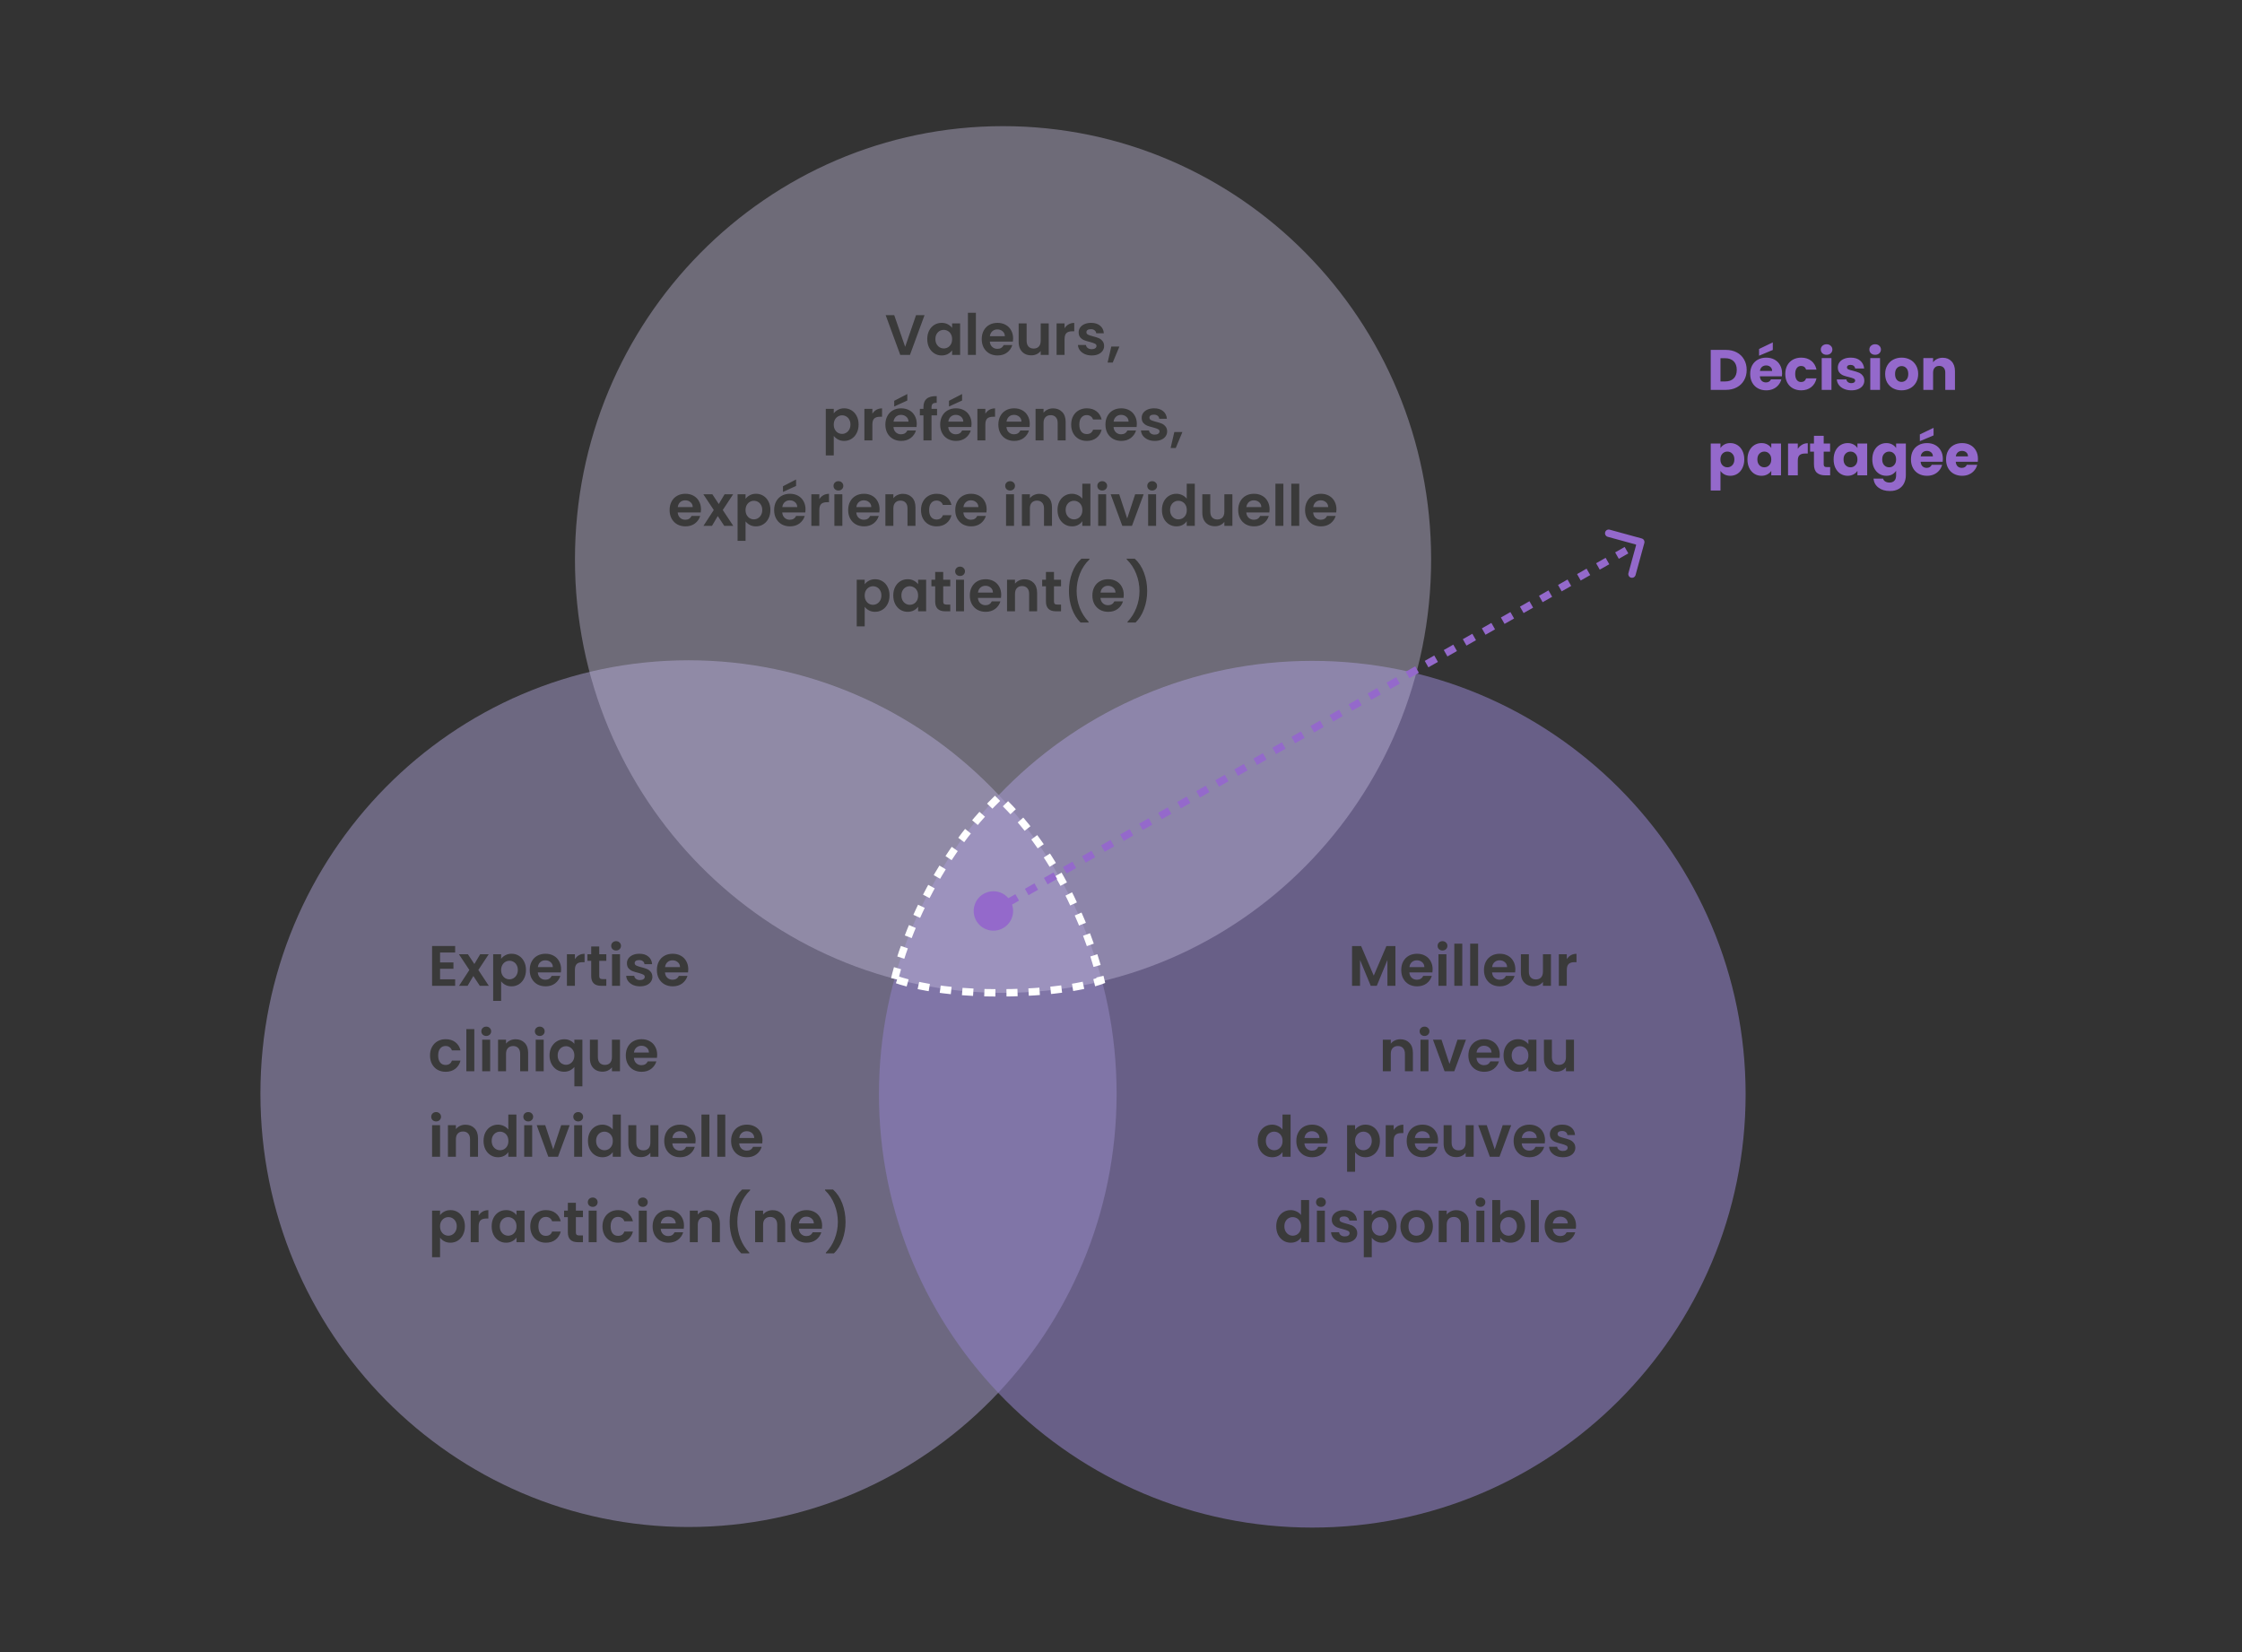<svg width="551" height="406" viewBox="0 0 551 406" fill="none" xmlns="http://www.w3.org/2000/svg">
<rect x="0" y="0" width="551" height="406" fill="#333333" stroke="none"/>
<path opacity="0.5" d="M169.21 375.26C227.315 375.26 274.419 327.579 274.419 268.762C274.419 209.945 227.315 162.264 169.21 162.264C111.104 162.264 64 209.945 64 268.762C64 327.579 111.104 375.26 169.21 375.26Z" fill="#A99ED0"/>
<path opacity="0.6" d="M322.51 375.401C381.327 375.401 429.008 327.721 429.008 268.903C429.008 210.086 381.327 162.405 322.51 162.405C263.692 162.405 216.012 210.086 216.012 268.903C216.012 327.721 263.692 375.401 322.51 375.401Z" fill="#8D7EC0"/>
<path opacity="0.4" d="M246.51 243.996C304.616 243.996 351.72 196.315 351.72 137.498C351.72 78.681 304.616 31 246.51 31C188.405 31 141.301 78.681 141.301 137.498C141.301 196.315 188.405 243.996 246.51 243.996Z" fill="#C6BFDF"/>
<path d="M219.883 240.56C219.883 240.56 225.465 215.224 245.439 195.9C261.108 210.5 268.534 232.115 270.555 240.99C270.555 240.99 262.763 243.996 245.439 243.996C228.115 243.996 219.883 240.56 219.883 240.56Z" stroke="white" stroke-width="1.815" stroke-dasharray="2.72 2.72"/>
<path d="M239.934 226.266C241.258 228.589 244.215 229.399 246.538 228.075C248.861 226.752 249.671 223.795 248.347 221.472C247.023 219.149 244.067 218.339 241.744 219.663C239.421 220.987 238.611 223.943 239.934 226.266ZM404.116 133.444C404.248 132.96 403.963 132.461 403.48 132.328L395.601 130.169C395.117 130.037 394.618 130.322 394.485 130.805C394.353 131.289 394.638 131.788 395.121 131.92L402.125 133.839L400.206 140.843C400.073 141.327 400.358 141.826 400.841 141.958C401.325 142.091 401.824 141.806 401.957 141.323L404.116 133.444ZM244.59 224.658L245.76 223.991L244.861 222.414L243.691 223.08L244.59 224.658ZM248.1 222.658L250.439 221.325L249.54 219.747L247.201 221.081L248.1 222.658ZM252.779 219.991L255.119 218.658L254.22 217.081L251.88 218.414L252.779 219.991ZM257.458 217.325L259.798 215.991L258.899 214.414L256.56 215.747L257.458 217.325ZM262.138 214.658L264.477 213.325L263.579 211.747L261.239 213.081L262.138 214.658ZM266.817 211.991L269.157 210.658L268.258 209.081L265.918 210.414L266.817 211.991ZM271.497 209.325L273.836 207.991L272.937 206.414L270.598 207.747L271.497 209.325ZM276.176 206.658L278.516 205.325L277.617 203.747L275.277 205.081L276.176 206.658ZM280.855 203.991L283.195 202.658L282.296 201.081L279.957 202.414L280.855 203.991ZM285.535 201.325L287.874 199.991L286.976 198.414L284.636 199.747L285.535 201.325ZM290.214 198.658L292.554 197.325L291.655 195.748L289.315 197.081L290.214 198.658ZM294.894 195.992L297.233 194.658L296.334 193.081L293.995 194.414L294.894 195.992ZM299.573 193.325L301.913 191.992L301.014 190.414L298.674 191.748L299.573 193.325ZM304.252 190.658L306.592 189.325L305.693 187.748L303.354 189.081L304.252 190.658ZM308.932 187.992L311.271 186.658L310.373 185.081L308.033 186.414L308.932 187.992ZM313.611 185.325L315.951 183.992L315.052 182.414L312.712 183.748L313.611 185.325ZM318.291 182.658L320.63 181.325L319.731 179.748L317.392 181.081L318.291 182.658ZM322.97 179.992L325.31 178.658L324.411 177.081L322.071 178.414L322.97 179.992ZM327.649 177.325L329.989 175.992L329.09 174.414L326.751 175.748L327.649 177.325ZM332.329 174.658L334.668 173.325L333.77 171.748L331.43 173.081L332.329 174.658ZM337.008 171.992L339.348 170.659L338.449 169.081L336.109 170.415L337.008 171.992ZM341.688 169.325L344.027 167.992L343.128 166.415L340.789 167.748L341.688 169.325ZM346.367 166.659L348.707 165.325L347.808 163.748L345.468 165.081L346.367 166.659ZM351.046 163.992L353.386 162.659L352.487 161.081L350.148 162.415L351.046 163.992ZM355.726 161.325L358.065 159.992L357.167 158.415L354.827 159.748L355.726 161.325ZM360.405 158.659L362.745 157.325L361.846 155.748L359.506 157.081L360.405 158.659ZM365.085 155.992L367.424 154.659L366.525 153.081L364.186 154.415L365.085 155.992ZM369.764 153.325L372.104 151.992L371.205 150.415L368.865 151.748L369.764 153.325ZM374.443 150.659L376.783 149.326L375.884 147.748L373.544 149.082L374.443 150.659ZM379.123 147.992L381.462 146.659L380.564 145.082L378.224 146.415L379.123 147.992ZM383.802 145.326L386.142 143.992L385.243 142.415L382.903 143.748L383.802 145.326ZM388.481 142.659L390.821 141.326L389.922 139.748L387.583 141.082L388.481 142.659ZM393.161 139.992L395.501 138.659L394.602 137.082L392.262 138.415L393.161 139.992ZM397.84 137.326L400.18 135.992L399.281 134.415L396.941 135.748L397.84 137.326ZM402.52 134.659L403.69 133.992L402.791 132.415L401.621 133.082L402.52 134.659Z" fill="#9469CB"/>
<path d="M227.215 77.454L223.631 87.226H221.251L217.667 77.454H219.767L222.455 85.224L225.129 77.454H227.215ZM227.887 83.32C227.887 82.536 228.041 81.84 228.349 81.234C228.666 80.627 229.091 80.16 229.623 79.834C230.164 79.507 230.766 79.344 231.429 79.344C232.007 79.344 232.511 79.46 232.941 79.694C233.379 79.927 233.729 80.221 233.991 80.576V79.47H235.965V87.226H233.991V86.092C233.739 86.456 233.389 86.759 232.941 87.002C232.502 87.235 231.993 87.352 231.415 87.352C230.761 87.352 230.164 87.184 229.623 86.848C229.091 86.512 228.666 86.04 228.349 85.434C228.041 84.818 227.887 84.113 227.887 83.32ZM233.991 83.348C233.991 82.872 233.897 82.466 233.711 82.13C233.524 81.784 233.272 81.523 232.955 81.346C232.637 81.159 232.297 81.066 231.933 81.066C231.569 81.066 231.233 81.154 230.925 81.332C230.617 81.509 230.365 81.77 230.169 82.116C229.982 82.452 229.889 82.853 229.889 83.32C229.889 83.786 229.982 84.197 230.169 84.552C230.365 84.897 230.617 85.163 230.925 85.35C231.242 85.536 231.578 85.63 231.933 85.63C232.297 85.63 232.637 85.541 232.955 85.364C233.272 85.177 233.524 84.916 233.711 84.58C233.897 84.234 233.991 83.824 233.991 83.348ZM239.839 76.866V87.226H237.879V76.866H239.839ZM248.985 83.18C248.985 83.46 248.967 83.712 248.929 83.936H243.259C243.306 84.496 243.502 84.934 243.847 85.252C244.193 85.569 244.617 85.728 245.121 85.728C245.849 85.728 246.367 85.415 246.675 84.79H248.789C248.565 85.536 248.136 86.152 247.501 86.638C246.867 87.114 246.087 87.352 245.163 87.352C244.417 87.352 243.745 87.188 243.147 86.862C242.559 86.526 242.097 86.054 241.761 85.448C241.435 84.841 241.271 84.141 241.271 83.348C241.271 82.545 241.435 81.84 241.761 81.234C242.088 80.627 242.545 80.16 243.133 79.834C243.721 79.507 244.398 79.344 245.163 79.344C245.901 79.344 246.559 79.502 247.137 79.82C247.725 80.137 248.178 80.59 248.495 81.178C248.822 81.756 248.985 82.424 248.985 83.18ZM246.955 82.62C246.946 82.116 246.764 81.714 246.409 81.416C246.055 81.108 245.621 80.954 245.107 80.954C244.622 80.954 244.211 81.103 243.875 81.402C243.549 81.691 243.348 82.097 243.273 82.62H246.955ZM257.738 79.47V87.226H255.764V86.246C255.512 86.582 255.181 86.848 254.77 87.044C254.369 87.23 253.93 87.324 253.454 87.324C252.847 87.324 252.311 87.198 251.844 86.946C251.377 86.684 251.009 86.306 250.738 85.812C250.477 85.308 250.346 84.71 250.346 84.02V79.47H252.306V83.74C252.306 84.356 252.46 84.832 252.768 85.168C253.076 85.494 253.496 85.658 254.028 85.658C254.569 85.658 254.994 85.494 255.302 85.168C255.61 84.832 255.764 84.356 255.764 83.74V79.47H257.738ZM261.632 80.674C261.884 80.263 262.21 79.941 262.612 79.708C263.022 79.474 263.489 79.358 264.012 79.358V81.416H263.494C262.878 81.416 262.411 81.56 262.094 81.85C261.786 82.139 261.632 82.643 261.632 83.362V87.226H259.672V79.47H261.632V80.674ZM268.3 87.352C267.665 87.352 267.096 87.24 266.592 87.016C266.088 86.782 265.687 86.47 265.388 86.078C265.099 85.686 264.94 85.252 264.912 84.776H266.886C266.923 85.074 267.068 85.322 267.32 85.518C267.581 85.714 267.903 85.812 268.286 85.812C268.659 85.812 268.949 85.737 269.154 85.588C269.369 85.438 269.476 85.247 269.476 85.014C269.476 84.762 269.345 84.575 269.084 84.454C268.832 84.323 268.426 84.183 267.866 84.034C267.287 83.894 266.811 83.749 266.438 83.6C266.074 83.45 265.757 83.222 265.486 82.914C265.225 82.606 265.094 82.19 265.094 81.668C265.094 81.238 265.215 80.846 265.458 80.492C265.71 80.137 266.065 79.857 266.522 79.652C266.989 79.446 267.535 79.344 268.16 79.344C269.084 79.344 269.821 79.577 270.372 80.044C270.923 80.501 271.226 81.122 271.282 81.906H269.406C269.378 81.598 269.247 81.355 269.014 81.178C268.79 80.991 268.487 80.898 268.104 80.898C267.749 80.898 267.474 80.963 267.278 81.094C267.091 81.224 266.998 81.406 266.998 81.64C266.998 81.901 267.129 82.102 267.39 82.242C267.651 82.372 268.057 82.508 268.608 82.648C269.168 82.788 269.63 82.932 269.994 83.082C270.358 83.231 270.671 83.464 270.932 83.782C271.203 84.09 271.343 84.5 271.352 85.014C271.352 85.462 271.226 85.863 270.974 86.218C270.731 86.572 270.377 86.852 269.91 87.058C269.453 87.254 268.916 87.352 268.3 87.352ZM275.103 85.168L273.465 89.102H272.205L273.115 85.168H275.103ZM204.907 101.59C205.159 101.235 205.505 100.941 205.943 100.708C206.391 100.465 206.9 100.344 207.469 100.344C208.132 100.344 208.729 100.507 209.261 100.834C209.803 101.16 210.227 101.627 210.535 102.234C210.853 102.831 211.011 103.526 211.011 104.32C211.011 105.113 210.853 105.818 210.535 106.434C210.227 107.04 209.803 107.512 209.261 107.848C208.729 108.184 208.132 108.352 207.469 108.352C206.9 108.352 206.396 108.235 205.957 108.002C205.528 107.768 205.178 107.474 204.907 107.12V111.922H202.947V100.47H204.907V101.59ZM209.009 104.32C209.009 103.853 208.911 103.452 208.715 103.116C208.529 102.77 208.277 102.509 207.959 102.332C207.651 102.154 207.315 102.066 206.951 102.066C206.597 102.066 206.261 102.159 205.943 102.346C205.635 102.523 205.383 102.784 205.187 103.13C205.001 103.475 204.907 103.881 204.907 104.348C204.907 104.814 205.001 105.22 205.187 105.566C205.383 105.911 205.635 106.177 205.943 106.364C206.261 106.541 206.597 106.63 206.951 106.63C207.315 106.63 207.651 106.536 207.959 106.35C208.277 106.163 208.529 105.897 208.715 105.552C208.911 105.206 209.009 104.796 209.009 104.32ZM214.395 101.674C214.647 101.263 214.974 100.941 215.375 100.708C215.786 100.474 216.253 100.358 216.775 100.358V102.416H216.257C215.641 102.416 215.175 102.56 214.857 102.85C214.549 103.139 214.395 103.643 214.395 104.362V108.226H212.435V100.47H214.395V101.674ZM225.306 104.18C225.306 104.46 225.287 104.712 225.25 104.936H219.58C219.626 105.496 219.822 105.934 220.168 106.252C220.513 106.569 220.938 106.728 221.442 106.728C222.17 106.728 222.688 106.415 222.996 105.79H225.11C224.886 106.536 224.456 107.152 223.822 107.638C223.187 108.114 222.408 108.352 221.484 108.352C220.737 108.352 220.065 108.188 219.468 107.862C218.88 107.526 218.418 107.054 218.082 106.448C217.755 105.841 217.592 105.141 217.592 104.348C217.592 103.545 217.755 102.84 218.082 102.234C218.408 101.627 218.866 101.16 219.454 100.834C220.042 100.507 220.718 100.344 221.484 100.344C222.221 100.344 222.879 100.502 223.458 100.82C224.046 101.137 224.498 101.59 224.816 102.178C225.142 102.756 225.306 103.424 225.306 104.18ZM223.276 103.62C223.266 103.116 223.084 102.714 222.73 102.416C222.375 102.108 221.941 101.954 221.428 101.954C220.942 101.954 220.532 102.103 220.196 102.402C219.869 102.691 219.668 103.097 219.594 103.62H223.276ZM222.982 98.426L219.762 99.896V98.496L222.982 96.83V98.426ZM230.292 102.08H228.934V108.226H226.946V102.08H226.064V100.47H226.946V100.078C226.946 99.126 227.217 98.426 227.758 97.978C228.3 97.53 229.116 97.32 230.208 97.348V99C229.732 98.99 229.401 99.07 229.214 99.238C229.028 99.406 228.934 99.709 228.934 100.148V100.47H230.292V102.08ZM238.772 104.18C238.772 104.46 238.754 104.712 238.716 104.936H233.046C233.093 105.496 233.289 105.934 233.634 106.252C233.98 106.569 234.404 106.728 234.908 106.728C235.636 106.728 236.154 106.415 236.462 105.79H238.576C238.352 106.536 237.923 107.152 237.288 107.638C236.654 108.114 235.874 108.352 234.95 108.352C234.204 108.352 233.532 108.188 232.934 107.862C232.346 107.526 231.884 107.054 231.548 106.448C231.222 105.841 231.058 105.141 231.058 104.348C231.058 103.545 231.222 102.84 231.548 102.234C231.875 101.627 232.332 101.16 232.92 100.834C233.508 100.507 234.185 100.344 234.95 100.344C235.688 100.344 236.346 100.502 236.924 100.82C237.512 101.137 237.965 101.59 238.282 102.178C238.609 102.756 238.772 103.424 238.772 104.18ZM236.742 103.62C236.733 103.116 236.551 102.714 236.196 102.416C235.842 102.108 235.408 101.954 234.894 101.954C234.409 101.954 233.998 102.103 233.662 102.402C233.336 102.691 233.135 103.097 233.06 103.62H236.742ZM236.448 98.426L233.228 99.896V98.496L236.448 96.83V98.426ZM242.163 101.674C242.415 101.263 242.742 100.941 243.143 100.708C243.554 100.474 244.02 100.358 244.543 100.358V102.416H244.025C243.409 102.416 242.942 102.56 242.625 102.85C242.317 103.139 242.163 103.643 242.163 104.362V108.226H240.203V100.47H242.163V101.674ZM253.073 104.18C253.073 104.46 253.055 104.712 253.017 104.936H247.347C247.394 105.496 247.59 105.934 247.935 106.252C248.281 106.569 248.705 106.728 249.209 106.728C249.937 106.728 250.455 106.415 250.763 105.79H252.877C252.653 106.536 252.224 107.152 251.589 107.638C250.955 108.114 250.175 108.352 249.251 108.352C248.505 108.352 247.833 108.188 247.235 107.862C246.647 107.526 246.185 107.054 245.849 106.448C245.523 105.841 245.359 105.141 245.359 104.348C245.359 103.545 245.523 102.84 245.849 102.234C246.176 101.627 246.633 101.16 247.221 100.834C247.809 100.507 248.486 100.344 249.251 100.344C249.989 100.344 250.647 100.502 251.225 100.82C251.813 101.137 252.266 101.59 252.583 102.178C252.91 102.756 253.073 103.424 253.073 104.18ZM251.043 103.62C251.034 103.116 250.852 102.714 250.497 102.416C250.143 102.108 249.709 101.954 249.195 101.954C248.71 101.954 248.299 102.103 247.963 102.402C247.637 102.691 247.436 103.097 247.361 103.62H251.043ZM258.802 100.358C259.726 100.358 260.472 100.652 261.042 101.24C261.611 101.818 261.896 102.63 261.896 103.676V108.226H259.936V103.942C259.936 103.326 259.782 102.854 259.474 102.528C259.166 102.192 258.746 102.024 258.214 102.024C257.672 102.024 257.243 102.192 256.926 102.528C256.618 102.854 256.464 103.326 256.464 103.942V108.226H254.504V100.47H256.464V101.436C256.725 101.1 257.056 100.838 257.458 100.652C257.868 100.456 258.316 100.358 258.802 100.358ZM263.256 104.348C263.256 103.545 263.419 102.845 263.746 102.248C264.072 101.641 264.525 101.174 265.104 100.848C265.682 100.512 266.345 100.344 267.092 100.344C268.053 100.344 268.846 100.586 269.472 101.072C270.106 101.548 270.531 102.22 270.746 103.088H268.632C268.52 102.752 268.328 102.49 268.058 102.304C267.796 102.108 267.47 102.01 267.078 102.01C266.518 102.01 266.074 102.215 265.748 102.626C265.421 103.027 265.258 103.601 265.258 104.348C265.258 105.085 265.421 105.659 265.748 106.07C266.074 106.471 266.518 106.672 267.078 106.672C267.871 106.672 268.389 106.317 268.632 105.608H270.746C270.531 106.448 270.106 107.115 269.472 107.61C268.837 108.104 268.044 108.352 267.092 108.352C266.345 108.352 265.682 108.188 265.104 107.862C264.525 107.526 264.072 107.059 263.746 106.462C263.419 105.855 263.256 105.15 263.256 104.348ZM279.392 104.18C279.392 104.46 279.373 104.712 279.336 104.936H273.666C273.712 105.496 273.908 105.934 274.254 106.252C274.599 106.569 275.024 106.728 275.528 106.728C276.256 106.728 276.774 106.415 277.082 105.79H279.196C278.972 106.536 278.542 107.152 277.908 107.638C277.273 108.114 276.494 108.352 275.57 108.352C274.823 108.352 274.151 108.188 273.554 107.862C272.966 107.526 272.504 107.054 272.168 106.448C271.841 105.841 271.678 105.141 271.678 104.348C271.678 103.545 271.841 102.84 272.168 102.234C272.494 101.627 272.952 101.16 273.54 100.834C274.128 100.507 274.804 100.344 275.57 100.344C276.307 100.344 276.965 100.502 277.544 100.82C278.132 101.137 278.584 101.59 278.902 102.178C279.228 102.756 279.392 103.424 279.392 104.18ZM277.362 103.62C277.352 103.116 277.17 102.714 276.816 102.416C276.461 102.108 276.027 101.954 275.514 101.954C275.028 101.954 274.618 102.103 274.282 102.402C273.955 102.691 273.754 103.097 273.68 103.62H277.362ZM283.79 108.352C283.156 108.352 282.586 108.24 282.082 108.016C281.578 107.782 281.177 107.47 280.878 107.078C280.589 106.686 280.43 106.252 280.402 105.776H282.376C282.414 106.074 282.558 106.322 282.81 106.518C283.072 106.714 283.394 106.812 283.776 106.812C284.15 106.812 284.439 106.737 284.644 106.588C284.859 106.438 284.966 106.247 284.966 106.014C284.966 105.762 284.836 105.575 284.574 105.454C284.322 105.323 283.916 105.183 283.356 105.034C282.778 104.894 282.302 104.749 281.928 104.6C281.564 104.45 281.247 104.222 280.976 103.914C280.715 103.606 280.584 103.19 280.584 102.668C280.584 102.238 280.706 101.846 280.948 101.492C281.2 101.137 281.555 100.857 282.012 100.652C282.479 100.446 283.025 100.344 283.65 100.344C284.574 100.344 285.312 100.577 285.862 101.044C286.413 101.501 286.716 102.122 286.772 102.906H284.896C284.868 102.598 284.738 102.355 284.504 102.178C284.28 101.991 283.977 101.898 283.594 101.898C283.24 101.898 282.964 101.963 282.768 102.094C282.582 102.224 282.488 102.406 282.488 102.64C282.488 102.901 282.619 103.102 282.88 103.242C283.142 103.372 283.548 103.508 284.098 103.648C284.658 103.788 285.12 103.932 285.484 104.082C285.848 104.231 286.161 104.464 286.422 104.782C286.693 105.09 286.833 105.5 286.842 106.014C286.842 106.462 286.716 106.863 286.464 107.218C286.222 107.572 285.867 107.852 285.4 108.058C284.943 108.254 284.406 108.352 283.79 108.352ZM290.593 106.168L288.955 110.102H287.695L288.605 106.168H290.593ZM172.279 125.18C172.279 125.46 172.261 125.712 172.223 125.936H166.553C166.6 126.496 166.796 126.934 167.141 127.252C167.487 127.569 167.911 127.728 168.415 127.728C169.143 127.728 169.661 127.415 169.969 126.79H172.083C171.859 127.536 171.43 128.152 170.795 128.638C170.161 129.114 169.381 129.352 168.457 129.352C167.711 129.352 167.039 129.188 166.441 128.862C165.853 128.526 165.391 128.054 165.055 127.448C164.729 126.841 164.565 126.141 164.565 125.348C164.565 124.545 164.729 123.84 165.055 123.234C165.382 122.627 165.839 122.16 166.427 121.834C167.015 121.507 167.692 121.344 168.457 121.344C169.195 121.344 169.853 121.502 170.431 121.82C171.019 122.137 171.472 122.59 171.789 123.178C172.116 123.756 172.279 124.424 172.279 125.18ZM170.249 124.62C170.24 124.116 170.058 123.714 169.703 123.416C169.349 123.108 168.915 122.954 168.401 122.954C167.916 122.954 167.505 123.103 167.169 123.402C166.843 123.691 166.642 124.097 166.567 124.62H170.249ZM177.994 129.226L176.398 126.818L174.984 129.226H172.884L175.418 125.334L172.856 121.47H175.068L176.65 123.864L178.078 121.47H180.178L177.63 125.334L180.206 129.226H177.994ZM183.23 122.59C183.482 122.235 183.828 121.941 184.266 121.708C184.714 121.465 185.223 121.344 185.792 121.344C186.455 121.344 187.052 121.507 187.584 121.834C188.126 122.16 188.55 122.627 188.858 123.234C189.176 123.831 189.334 124.526 189.334 125.32C189.334 126.113 189.176 126.818 188.858 127.434C188.55 128.04 188.126 128.512 187.584 128.848C187.052 129.184 186.455 129.352 185.792 129.352C185.223 129.352 184.719 129.235 184.28 129.002C183.851 128.768 183.501 128.474 183.23 128.12V132.922H181.27V121.47H183.23V122.59ZM187.332 125.32C187.332 124.853 187.234 124.452 187.038 124.116C186.852 123.77 186.6 123.509 186.282 123.332C185.974 123.154 185.638 123.066 185.274 123.066C184.92 123.066 184.584 123.159 184.266 123.346C183.958 123.523 183.706 123.784 183.51 124.13C183.324 124.475 183.23 124.881 183.23 125.348C183.23 125.814 183.324 126.22 183.51 126.566C183.706 126.911 183.958 127.177 184.266 127.364C184.584 127.541 184.92 127.63 185.274 127.63C185.638 127.63 185.974 127.536 186.282 127.35C186.6 127.163 186.852 126.897 187.038 126.552C187.234 126.206 187.332 125.796 187.332 125.32ZM197.969 125.18C197.969 125.46 197.95 125.712 197.913 125.936H192.243C192.289 126.496 192.485 126.934 192.831 127.252C193.176 127.569 193.601 127.728 194.105 127.728C194.833 127.728 195.351 127.415 195.659 126.79H197.773C197.549 127.536 197.119 128.152 196.485 128.638C195.85 129.114 195.071 129.352 194.147 129.352C193.4 129.352 192.728 129.188 192.131 128.862C191.543 128.526 191.081 128.054 190.745 127.448C190.418 126.841 190.255 126.141 190.255 125.348C190.255 124.545 190.418 123.84 190.745 123.234C191.071 122.627 191.529 122.16 192.117 121.834C192.705 121.507 193.381 121.344 194.147 121.344C194.884 121.344 195.542 121.502 196.121 121.82C196.709 122.137 197.161 122.59 197.479 123.178C197.805 123.756 197.969 124.424 197.969 125.18ZM195.939 124.62C195.929 124.116 195.747 123.714 195.393 123.416C195.038 123.108 194.604 122.954 194.091 122.954C193.605 122.954 193.195 123.103 192.859 123.402C192.532 123.691 192.331 124.097 192.257 124.62H195.939ZM195.645 119.426L192.425 120.896V119.496L195.645 117.83V119.426ZM201.359 122.674C201.611 122.263 201.938 121.941 202.339 121.708C202.75 121.474 203.217 121.358 203.739 121.358V123.416H203.221C202.605 123.416 202.139 123.56 201.821 123.85C201.513 124.139 201.359 124.643 201.359 125.362V129.226H199.399V121.47H201.359V122.674ZM206.053 120.546C205.708 120.546 205.419 120.438 205.185 120.224C204.961 120 204.849 119.724 204.849 119.398C204.849 119.071 204.961 118.8 205.185 118.586C205.419 118.362 205.708 118.25 206.053 118.25C206.399 118.25 206.683 118.362 206.907 118.586C207.141 118.8 207.257 119.071 207.257 119.398C207.257 119.724 207.141 120 206.907 120.224C206.683 120.438 206.399 120.546 206.053 120.546ZM207.019 121.47V129.226H205.059V121.47H207.019ZM216.166 125.18C216.166 125.46 216.147 125.712 216.11 125.936H210.44C210.487 126.496 210.683 126.934 211.028 127.252C211.373 127.569 211.798 127.728 212.302 127.728C213.03 127.728 213.548 127.415 213.856 126.79H215.97C215.746 127.536 215.317 128.152 214.682 128.638C214.047 129.114 213.268 129.352 212.344 129.352C211.597 129.352 210.925 129.188 210.328 128.862C209.74 128.526 209.278 128.054 208.942 127.448C208.615 126.841 208.452 126.141 208.452 125.348C208.452 124.545 208.615 123.84 208.942 123.234C209.269 122.627 209.726 122.16 210.314 121.834C210.902 121.507 211.579 121.344 212.344 121.344C213.081 121.344 213.739 121.502 214.318 121.82C214.906 122.137 215.359 122.59 215.676 123.178C216.003 123.756 216.166 124.424 216.166 125.18ZM214.136 124.62C214.127 124.116 213.945 123.714 213.59 123.416C213.235 123.108 212.801 122.954 212.288 122.954C211.803 122.954 211.392 123.103 211.056 123.402C210.729 123.691 210.529 124.097 210.454 124.62H214.136ZM221.895 121.358C222.819 121.358 223.565 121.652 224.135 122.24C224.704 122.818 224.989 123.63 224.989 124.676V129.226H223.029V124.942C223.029 124.326 222.875 123.854 222.567 123.528C222.259 123.192 221.839 123.024 221.307 123.024C220.765 123.024 220.336 123.192 220.019 123.528C219.711 123.854 219.557 124.326 219.557 124.942V129.226H217.597V121.47H219.557V122.436C219.818 122.1 220.149 121.838 220.551 121.652C220.961 121.456 221.409 121.358 221.895 121.358ZM226.348 125.348C226.348 124.545 226.512 123.845 226.838 123.248C227.165 122.641 227.618 122.174 228.196 121.848C228.775 121.512 229.438 121.344 230.184 121.344C231.146 121.344 231.939 121.586 232.564 122.072C233.199 122.548 233.624 123.22 233.838 124.088H231.724C231.612 123.752 231.421 123.49 231.15 123.304C230.889 123.108 230.562 123.01 230.17 123.01C229.61 123.01 229.167 123.215 228.84 123.626C228.514 124.027 228.35 124.601 228.35 125.348C228.35 126.085 228.514 126.659 228.84 127.07C229.167 127.471 229.61 127.672 230.17 127.672C230.964 127.672 231.482 127.317 231.724 126.608H233.838C233.624 127.448 233.199 128.115 232.564 128.61C231.93 129.104 231.136 129.352 230.184 129.352C229.438 129.352 228.775 129.188 228.196 128.862C227.618 128.526 227.165 128.059 226.838 127.462C226.512 126.855 226.348 126.15 226.348 125.348ZM242.484 125.18C242.484 125.46 242.466 125.712 242.428 125.936H236.758C236.805 126.496 237.001 126.934 237.346 127.252C237.692 127.569 238.116 127.728 238.62 127.728C239.348 127.728 239.866 127.415 240.174 126.79H242.288C242.064 127.536 241.635 128.152 241 128.638C240.366 129.114 239.586 129.352 238.662 129.352C237.916 129.352 237.244 129.188 236.646 128.862C236.058 128.526 235.596 128.054 235.26 127.448C234.934 126.841 234.77 126.141 234.77 125.348C234.77 124.545 234.934 123.84 235.26 123.234C235.587 122.627 236.044 122.16 236.632 121.834C237.22 121.507 237.897 121.344 238.662 121.344C239.4 121.344 240.058 121.502 240.636 121.82C241.224 122.137 241.677 122.59 241.994 123.178C242.321 123.756 242.484 124.424 242.484 125.18ZM240.454 124.62C240.445 124.116 240.263 123.714 239.908 123.416C239.554 123.108 239.12 122.954 238.606 122.954C238.121 122.954 237.71 123.103 237.374 123.402C237.048 123.691 236.847 124.097 236.772 124.62H240.454ZM248.245 120.546C247.9 120.546 247.61 120.438 247.377 120.224C247.153 120 247.041 119.724 247.041 119.398C247.041 119.071 247.153 118.8 247.377 118.586C247.61 118.362 247.9 118.25 248.245 118.25C248.59 118.25 248.875 118.362 249.099 118.586C249.332 118.8 249.449 119.071 249.449 119.398C249.449 119.724 249.332 120 249.099 120.224C248.875 120.438 248.59 120.546 248.245 120.546ZM249.211 121.47V129.226H247.251V121.47H249.211ZM255.445 121.358C256.369 121.358 257.116 121.652 257.685 122.24C258.255 122.818 258.539 123.63 258.539 124.676V129.226H256.579V124.942C256.579 124.326 256.425 123.854 256.117 123.528C255.809 123.192 255.389 123.024 254.857 123.024C254.316 123.024 253.887 123.192 253.569 123.528C253.261 123.854 253.107 124.326 253.107 124.942V129.226H251.147V121.47H253.107V122.436C253.369 122.1 253.7 121.838 254.101 121.652C254.512 121.456 254.96 121.358 255.445 121.358ZM259.899 125.32C259.899 124.536 260.053 123.84 260.361 123.234C260.679 122.627 261.108 122.16 261.649 121.834C262.191 121.507 262.793 121.344 263.455 121.344C263.959 121.344 264.44 121.456 264.897 121.68C265.355 121.894 265.719 122.184 265.989 122.548V118.866H267.977V129.226H265.989V128.078C265.747 128.46 265.406 128.768 264.967 129.002C264.529 129.235 264.02 129.352 263.441 129.352C262.788 129.352 262.191 129.184 261.649 128.848C261.108 128.512 260.679 128.04 260.361 127.434C260.053 126.818 259.899 126.113 259.899 125.32ZM266.003 125.348C266.003 124.872 265.91 124.466 265.723 124.13C265.537 123.784 265.285 123.523 264.967 123.346C264.65 123.159 264.309 123.066 263.945 123.066C263.581 123.066 263.245 123.154 262.937 123.332C262.629 123.509 262.377 123.77 262.181 124.116C261.995 124.452 261.901 124.853 261.901 125.32C261.901 125.786 261.995 126.197 262.181 126.552C262.377 126.897 262.629 127.163 262.937 127.35C263.255 127.536 263.591 127.63 263.945 127.63C264.309 127.63 264.65 127.541 264.967 127.364C265.285 127.177 265.537 126.916 265.723 126.58C265.91 126.234 266.003 125.824 266.003 125.348ZM270.886 120.546C270.54 120.546 270.251 120.438 270.018 120.224C269.794 120 269.682 119.724 269.682 119.398C269.682 119.071 269.794 118.8 270.018 118.586C270.251 118.362 270.54 118.25 270.886 118.25C271.231 118.25 271.516 118.362 271.74 118.586C271.973 118.8 272.09 119.071 272.09 119.398C272.09 119.724 271.973 120 271.74 120.224C271.516 120.438 271.231 120.546 270.886 120.546ZM271.852 121.47V129.226H269.892V121.47H271.852ZM277.022 127.42L278.982 121.47H281.068L278.198 129.226H275.818L272.962 121.47H275.062L277.022 127.42ZM283.163 120.546C282.818 120.546 282.528 120.438 282.295 120.224C282.071 120 281.959 119.724 281.959 119.398C281.959 119.071 282.071 118.8 282.295 118.586C282.528 118.362 282.818 118.25 283.163 118.25C283.508 118.25 283.793 118.362 284.017 118.586C284.25 118.8 284.367 119.071 284.367 119.398C284.367 119.724 284.25 120 284.017 120.224C283.793 120.438 283.508 120.546 283.163 120.546ZM284.129 121.47V129.226H282.169V121.47H284.129ZM285.561 125.32C285.561 124.536 285.715 123.84 286.023 123.234C286.341 122.627 286.77 122.16 287.311 121.834C287.853 121.507 288.455 121.344 289.117 121.344C289.621 121.344 290.102 121.456 290.559 121.68C291.017 121.894 291.381 122.184 291.651 122.548V118.866H293.639V129.226H291.651V128.078C291.409 128.46 291.068 128.768 290.629 129.002C290.191 129.235 289.682 129.352 289.103 129.352C288.45 129.352 287.853 129.184 287.311 128.848C286.77 128.512 286.341 128.04 286.023 127.434C285.715 126.818 285.561 126.113 285.561 125.32ZM291.665 125.348C291.665 124.872 291.572 124.466 291.385 124.13C291.199 123.784 290.947 123.523 290.629 123.346C290.312 123.159 289.971 123.066 289.607 123.066C289.243 123.066 288.907 123.154 288.599 123.332C288.291 123.509 288.039 123.77 287.843 124.116C287.657 124.452 287.563 124.853 287.563 125.32C287.563 125.786 287.657 126.197 287.843 126.552C288.039 126.897 288.291 127.163 288.599 127.35C288.917 127.536 289.253 127.63 289.607 127.63C289.971 127.63 290.312 127.541 290.629 127.364C290.947 127.177 291.199 126.916 291.385 126.58C291.572 126.234 291.665 125.824 291.665 125.348ZM302.876 121.47V129.226H300.902V128.246C300.65 128.582 300.318 128.848 299.908 129.044C299.506 129.23 299.068 129.324 298.592 129.324C297.985 129.324 297.448 129.198 296.982 128.946C296.515 128.684 296.146 128.306 295.876 127.812C295.614 127.308 295.484 126.71 295.484 126.02V121.47H297.444V125.74C297.444 126.356 297.598 126.832 297.906 127.168C298.214 127.494 298.634 127.658 299.166 127.658C299.707 127.658 300.132 127.494 300.44 127.168C300.748 126.832 300.902 126.356 300.902 125.74V121.47H302.876ZM312.019 125.18C312.019 125.46 312.001 125.712 311.963 125.936H306.293C306.34 126.496 306.536 126.934 306.881 127.252C307.227 127.569 307.651 127.728 308.155 127.728C308.883 127.728 309.401 127.415 309.709 126.79H311.823C311.599 127.536 311.17 128.152 310.535 128.638C309.901 129.114 309.121 129.352 308.197 129.352C307.451 129.352 306.779 129.188 306.181 128.862C305.593 128.526 305.131 128.054 304.795 127.448C304.469 126.841 304.305 126.141 304.305 125.348C304.305 124.545 304.469 123.84 304.795 123.234C305.122 122.627 305.579 122.16 306.167 121.834C306.755 121.507 307.432 121.344 308.197 121.344C308.935 121.344 309.593 121.502 310.171 121.82C310.759 122.137 311.212 122.59 311.529 123.178C311.856 123.756 312.019 124.424 312.019 125.18ZM309.989 124.62C309.98 124.116 309.798 123.714 309.443 123.416C309.089 123.108 308.655 122.954 308.141 122.954C307.656 122.954 307.245 123.103 306.909 123.402C306.583 123.691 306.382 124.097 306.307 124.62H309.989ZM315.41 118.866V129.226H313.45V118.866H315.41ZM319.307 118.866V129.226H317.347V118.866H319.307ZM328.453 125.18C328.453 125.46 328.434 125.712 328.397 125.936H322.727C322.774 126.496 322.97 126.934 323.315 127.252C323.66 127.569 324.085 127.728 324.589 127.728C325.317 127.728 325.835 127.415 326.143 126.79H328.257C328.033 127.536 327.604 128.152 326.969 128.638C326.334 129.114 325.555 129.352 324.631 129.352C323.884 129.352 323.212 129.188 322.615 128.862C322.027 128.526 321.565 128.054 321.229 127.448C320.902 126.841 320.739 126.141 320.739 125.348C320.739 124.545 320.902 123.84 321.229 123.234C321.556 122.627 322.013 122.16 322.601 121.834C323.189 121.507 323.866 121.344 324.631 121.344C325.368 121.344 326.026 121.502 326.605 121.82C327.193 122.137 327.646 122.59 327.963 123.178C328.29 123.756 328.453 124.424 328.453 125.18ZM326.423 124.62C326.414 124.116 326.232 123.714 325.877 123.416C325.522 123.108 325.088 122.954 324.575 122.954C324.09 122.954 323.679 123.103 323.343 123.402C323.016 123.691 322.816 124.097 322.741 124.62H326.423ZM212.509 143.59C212.761 143.235 213.106 142.941 213.545 142.708C213.993 142.465 214.501 142.344 215.071 142.344C215.733 142.344 216.331 142.507 216.863 142.834C217.404 143.16 217.829 143.627 218.137 144.234C218.454 144.831 218.613 145.526 218.613 146.32C218.613 147.113 218.454 147.818 218.137 148.434C217.829 149.04 217.404 149.512 216.863 149.848C216.331 150.184 215.733 150.352 215.071 150.352C214.501 150.352 213.997 150.235 213.559 150.002C213.129 149.768 212.779 149.474 212.509 149.12V153.922H210.549V142.47H212.509V143.59ZM216.611 146.32C216.611 145.853 216.513 145.452 216.317 145.116C216.13 144.77 215.878 144.509 215.561 144.332C215.253 144.154 214.917 144.066 214.553 144.066C214.198 144.066 213.862 144.159 213.545 144.346C213.237 144.523 212.985 144.784 212.789 145.13C212.602 145.475 212.509 145.881 212.509 146.348C212.509 146.814 212.602 147.22 212.789 147.566C212.985 147.911 213.237 148.177 213.545 148.364C213.862 148.541 214.198 148.63 214.553 148.63C214.917 148.63 215.253 148.536 215.561 148.35C215.878 148.163 216.13 147.897 216.317 147.552C216.513 147.206 216.611 146.796 216.611 146.32ZM219.533 146.32C219.533 145.536 219.687 144.84 219.995 144.234C220.312 143.627 220.737 143.16 221.269 142.834C221.81 142.507 222.412 142.344 223.075 142.344C223.654 142.344 224.158 142.46 224.587 142.694C225.026 142.927 225.376 143.221 225.637 143.576V142.47H227.611V150.226H225.637V149.092C225.385 149.456 225.035 149.759 224.587 150.002C224.148 150.235 223.64 150.352 223.061 150.352C222.408 150.352 221.81 150.184 221.269 149.848C220.737 149.512 220.312 149.04 219.995 148.434C219.687 147.818 219.533 147.113 219.533 146.32ZM225.637 146.348C225.637 145.872 225.544 145.466 225.357 145.13C225.17 144.784 224.918 144.523 224.601 144.346C224.284 144.159 223.943 144.066 223.579 144.066C223.215 144.066 222.879 144.154 222.571 144.332C222.263 144.509 222.011 144.77 221.815 145.116C221.628 145.452 221.535 145.853 221.535 146.32C221.535 146.786 221.628 147.197 221.815 147.552C222.011 147.897 222.263 148.163 222.571 148.35C222.888 148.536 223.224 148.63 223.579 148.63C223.943 148.63 224.284 148.541 224.601 148.364C224.918 148.177 225.17 147.916 225.357 147.58C225.544 147.234 225.637 146.824 225.637 146.348ZM231.807 144.08V147.832C231.807 148.093 231.868 148.284 231.989 148.406C232.12 148.518 232.335 148.574 232.633 148.574H233.543V150.226H232.311C230.659 150.226 229.833 149.423 229.833 147.818V144.08H228.909V142.47H229.833V140.552H231.807V142.47H233.543V144.08H231.807ZM235.947 141.546C235.602 141.546 235.312 141.438 235.079 141.224C234.855 141 234.743 140.724 234.743 140.398C234.743 140.071 234.855 139.8 235.079 139.586C235.312 139.362 235.602 139.25 235.947 139.25C236.292 139.25 236.577 139.362 236.801 139.586C237.034 139.8 237.151 140.071 237.151 140.398C237.151 140.724 237.034 141 236.801 141.224C236.577 141.438 236.292 141.546 235.947 141.546ZM236.913 142.47V150.226H234.953V142.47H236.913ZM246.06 146.18C246.06 146.46 246.041 146.712 246.004 146.936H240.334C240.38 147.496 240.576 147.934 240.922 148.252C241.267 148.569 241.692 148.728 242.196 148.728C242.924 148.728 243.442 148.415 243.75 147.79H245.864C245.64 148.536 245.21 149.152 244.576 149.638C243.941 150.114 243.162 150.352 242.238 150.352C241.491 150.352 240.819 150.188 240.222 149.862C239.634 149.526 239.172 149.054 238.836 148.448C238.509 147.841 238.346 147.141 238.346 146.348C238.346 145.545 238.509 144.84 238.836 144.234C239.162 143.627 239.62 143.16 240.208 142.834C240.796 142.507 241.472 142.344 242.238 142.344C242.975 142.344 243.633 142.502 244.212 142.82C244.8 143.137 245.252 143.59 245.57 144.178C245.896 144.756 246.06 145.424 246.06 146.18ZM244.03 145.62C244.02 145.116 243.838 144.714 243.484 144.416C243.129 144.108 242.695 143.954 242.182 143.954C241.696 143.954 241.286 144.103 240.95 144.402C240.623 144.691 240.422 145.097 240.348 145.62H244.03ZM251.788 142.358C252.712 142.358 253.459 142.652 254.028 143.24C254.597 143.818 254.882 144.63 254.882 145.676V150.226H252.922V145.942C252.922 145.326 252.768 144.854 252.46 144.528C252.152 144.192 251.732 144.024 251.2 144.024C250.659 144.024 250.229 144.192 249.912 144.528C249.604 144.854 249.45 145.326 249.45 145.942V150.226H247.49V142.47H249.45V143.436C249.711 143.1 250.043 142.838 250.444 142.652C250.855 142.456 251.303 142.358 251.788 142.358ZM259.028 144.08V147.832C259.028 148.093 259.089 148.284 259.21 148.406C259.341 148.518 259.555 148.574 259.854 148.574H260.764V150.226H259.532C257.88 150.226 257.054 149.423 257.054 147.818V144.08H256.13V142.47H257.054V140.552H259.028V142.47H260.764V144.08H259.028ZM265.562 152.984C264.656 152.106 263.952 150.986 263.448 149.624C262.953 148.261 262.706 146.8 262.706 145.242C262.706 143.646 262.967 142.148 263.49 140.748C264.012 139.338 264.773 138.186 265.772 137.29H267.746V137.472C266.719 138.452 265.935 139.628 265.394 141C264.862 142.372 264.596 143.786 264.596 145.242C264.596 146.66 264.848 148.032 265.352 149.358C265.865 150.674 266.593 151.817 267.536 152.788V152.984H265.562ZM276.179 146.18C276.179 146.46 276.16 146.712 276.123 146.936H270.453C270.499 147.496 270.695 147.934 271.041 148.252C271.386 148.569 271.811 148.728 272.315 148.728C273.043 148.728 273.561 148.415 273.869 147.79H275.983C275.759 148.536 275.329 149.152 274.695 149.638C274.06 150.114 273.281 150.352 272.357 150.352C271.61 150.352 270.938 150.188 270.341 149.862C269.753 149.526 269.291 149.054 268.955 148.448C268.628 147.841 268.465 147.141 268.465 146.348C268.465 145.545 268.628 144.84 268.955 144.234C269.281 143.627 269.739 143.16 270.327 142.834C270.915 142.507 271.591 142.344 272.357 142.344C273.094 142.344 273.752 142.502 274.331 142.82C274.919 143.137 275.371 143.59 275.689 144.178C276.015 144.756 276.179 145.424 276.179 146.18ZM274.149 145.62C274.139 145.116 273.957 144.714 273.603 144.416C273.248 144.108 272.814 143.954 272.301 143.954C271.815 143.954 271.405 144.103 271.069 144.402C270.742 144.691 270.541 145.097 270.467 145.62H274.149ZM277.105 152.984V152.788C278.048 151.817 278.771 150.674 279.275 149.358C279.789 148.032 280.045 146.66 280.045 145.242C280.045 143.786 279.775 142.372 279.233 141C278.701 139.628 277.922 138.452 276.895 137.472V137.29H278.869C279.868 138.186 280.629 139.338 281.151 140.748C281.674 142.148 281.935 143.646 281.935 145.242C281.935 146.8 281.683 148.261 281.179 149.624C280.685 150.986 279.985 152.106 279.079 152.984H277.105Z" fill="#3A3A3A"/>
<path d="M108.149 234.075V236.525H111.439V238.079H108.149V240.669H111.859V242.265H106.189V232.479H111.859V234.075H108.149ZM117.924 242.265L116.328 239.857L114.914 242.265H112.814L115.348 238.373L112.786 234.509H114.998L116.58 236.903L118.008 234.509H120.108L117.56 238.373L120.136 242.265H117.924ZM123.16 235.629C123.412 235.274 123.758 234.98 124.196 234.747C124.644 234.504 125.153 234.383 125.722 234.383C126.385 234.383 126.982 234.546 127.514 234.873C128.056 235.199 128.48 235.666 128.788 236.273C129.106 236.87 129.264 237.565 129.264 238.359C129.264 239.152 129.106 239.857 128.788 240.473C128.48 241.079 128.056 241.551 127.514 241.887C126.982 242.223 126.385 242.391 125.722 242.391C125.153 242.391 124.649 242.274 124.21 242.041C123.781 241.807 123.431 241.513 123.16 241.159V245.961H121.2V234.509H123.16V235.629ZM127.262 238.359C127.262 237.892 127.164 237.491 126.968 237.155C126.782 236.809 126.53 236.548 126.212 236.371C125.904 236.193 125.568 236.105 125.204 236.105C124.85 236.105 124.514 236.198 124.196 236.385C123.888 236.562 123.636 236.823 123.44 237.169C123.254 237.514 123.16 237.92 123.16 238.387C123.16 238.853 123.254 239.259 123.44 239.605C123.636 239.95 123.888 240.216 124.196 240.403C124.514 240.58 124.85 240.669 125.204 240.669C125.568 240.669 125.904 240.575 126.212 240.389C126.53 240.202 126.782 239.936 126.968 239.591C127.164 239.245 127.262 238.835 127.262 238.359ZM137.899 238.219C137.899 238.499 137.88 238.751 137.843 238.975H132.173C132.219 239.535 132.415 239.973 132.761 240.291C133.106 240.608 133.531 240.767 134.035 240.767C134.763 240.767 135.281 240.454 135.589 239.829H137.703C137.479 240.575 137.049 241.191 136.415 241.677C135.78 242.153 135.001 242.391 134.077 242.391C133.33 242.391 132.658 242.227 132.061 241.901C131.473 241.565 131.011 241.093 130.675 240.487C130.348 239.88 130.185 239.18 130.185 238.387C130.185 237.584 130.348 236.879 130.675 236.273C131.001 235.666 131.459 235.199 132.047 234.873C132.635 234.546 133.311 234.383 134.077 234.383C134.814 234.383 135.472 234.541 136.051 234.859C136.639 235.176 137.091 235.629 137.409 236.217C137.735 236.795 137.899 237.463 137.899 238.219ZM135.869 237.659C135.859 237.155 135.677 236.753 135.323 236.455C134.968 236.147 134.534 235.993 134.021 235.993C133.535 235.993 133.125 236.142 132.789 236.441C132.462 236.73 132.261 237.136 132.187 237.659H135.869ZM141.289 235.713C141.541 235.302 141.868 234.98 142.269 234.747C142.68 234.513 143.147 234.397 143.669 234.397V236.455H143.151C142.535 236.455 142.069 236.599 141.751 236.889C141.443 237.178 141.289 237.682 141.289 238.401V242.265H139.329V234.509H141.289V235.713ZM147.271 236.119V239.871C147.271 240.132 147.332 240.323 147.453 240.445C147.584 240.557 147.799 240.613 148.097 240.613H149.007V242.265H147.775C146.123 242.265 145.297 241.462 145.297 239.857V236.119H144.373V234.509H145.297V232.591H147.271V234.509H149.007V236.119H147.271ZM151.411 233.585C151.066 233.585 150.777 233.477 150.543 233.263C150.319 233.039 150.207 232.763 150.207 232.437C150.207 232.11 150.319 231.839 150.543 231.625C150.777 231.401 151.066 231.289 151.411 231.289C151.757 231.289 152.041 231.401 152.265 231.625C152.499 231.839 152.615 232.11 152.615 232.437C152.615 232.763 152.499 233.039 152.265 233.263C152.041 233.477 151.757 233.585 151.411 233.585ZM152.377 234.509V242.265H150.417V234.509H152.377ZM157.282 242.391C156.647 242.391 156.078 242.279 155.574 242.055C155.07 241.821 154.668 241.509 154.37 241.117C154.08 240.725 153.922 240.291 153.894 239.815H155.868C155.905 240.113 156.05 240.361 156.302 240.557C156.563 240.753 156.885 240.851 157.268 240.851C157.641 240.851 157.93 240.776 158.136 240.627C158.35 240.477 158.458 240.286 158.458 240.053C158.458 239.801 158.327 239.614 158.066 239.493C157.814 239.362 157.408 239.222 156.848 239.073C156.269 238.933 155.793 238.788 155.42 238.639C155.056 238.489 154.738 238.261 154.468 237.953C154.206 237.645 154.076 237.229 154.076 236.707C154.076 236.277 154.197 235.885 154.44 235.531C154.692 235.176 155.046 234.896 155.504 234.691C155.97 234.485 156.516 234.383 157.142 234.383C158.066 234.383 158.803 234.616 159.354 235.083C159.904 235.54 160.208 236.161 160.264 236.945H158.388C158.36 236.637 158.229 236.394 157.996 236.217C157.772 236.03 157.468 235.937 157.086 235.937C156.731 235.937 156.456 236.002 156.26 236.133C156.073 236.263 155.98 236.445 155.98 236.679C155.98 236.94 156.11 237.141 156.372 237.281C156.633 237.411 157.039 237.547 157.59 237.687C158.15 237.827 158.612 237.971 158.976 238.121C159.34 238.27 159.652 238.503 159.914 238.821C160.184 239.129 160.324 239.539 160.334 240.053C160.334 240.501 160.208 240.902 159.956 241.257C159.713 241.611 159.358 241.891 158.892 242.097C158.434 242.293 157.898 242.391 157.282 242.391ZM169.153 238.219C169.153 238.499 169.134 238.751 169.097 238.975H163.427C163.473 239.535 163.669 239.973 164.015 240.291C164.36 240.608 164.785 240.767 165.289 240.767C166.017 240.767 166.535 240.454 166.843 239.829H168.957C168.733 240.575 168.303 241.191 167.669 241.677C167.034 242.153 166.255 242.391 165.331 242.391C164.584 242.391 163.912 242.227 163.315 241.901C162.727 241.565 162.265 241.093 161.929 240.487C161.602 239.88 161.439 239.18 161.439 238.387C161.439 237.584 161.602 236.879 161.929 236.273C162.255 235.666 162.713 235.199 163.301 234.873C163.889 234.546 164.565 234.383 165.331 234.383C166.068 234.383 166.726 234.541 167.305 234.859C167.893 235.176 168.345 235.629 168.663 236.217C168.989 236.795 169.153 237.463 169.153 238.219ZM167.123 237.659C167.113 237.155 166.931 236.753 166.577 236.455C166.222 236.147 165.788 235.993 165.275 235.993C164.789 235.993 164.379 236.142 164.043 236.441C163.716 236.73 163.515 237.136 163.441 237.659H167.123ZM105.685 259.387C105.685 258.584 105.848 257.884 106.175 257.287C106.501 256.68 106.954 256.213 107.533 255.887C108.111 255.551 108.774 255.383 109.521 255.383C110.482 255.383 111.275 255.625 111.901 256.111C112.535 256.587 112.96 257.259 113.175 258.127H111.061C110.949 257.791 110.757 257.529 110.487 257.343C110.225 257.147 109.899 257.049 109.507 257.049C108.947 257.049 108.503 257.254 108.177 257.665C107.85 258.066 107.687 258.64 107.687 259.387C107.687 260.124 107.85 260.698 108.177 261.109C108.503 261.51 108.947 261.711 109.507 261.711C110.3 261.711 110.818 261.356 111.061 260.647H113.175C112.96 261.487 112.535 262.154 111.901 262.649C111.266 263.143 110.473 263.391 109.521 263.391C108.774 263.391 108.111 263.227 107.533 262.901C106.954 262.565 106.501 262.098 106.175 261.501C105.848 260.894 105.685 260.189 105.685 259.387ZM116.571 252.905V263.265H114.611V252.905H116.571ZM119.501 254.585C119.156 254.585 118.866 254.477 118.633 254.263C118.409 254.039 118.297 253.763 118.297 253.437C118.297 253.11 118.409 252.839 118.633 252.625C118.866 252.401 119.156 252.289 119.501 252.289C119.846 252.289 120.131 252.401 120.355 252.625C120.588 252.839 120.705 253.11 120.705 253.437C120.705 253.763 120.588 254.039 120.355 254.263C120.131 254.477 119.846 254.585 119.501 254.585ZM120.467 255.509V263.265H118.507V255.509H120.467ZM126.702 255.397C127.626 255.397 128.372 255.691 128.942 256.279C129.511 256.857 129.796 257.669 129.796 258.715V263.265H127.836V258.981C127.836 258.365 127.682 257.893 127.374 257.567C127.066 257.231 126.646 257.063 126.114 257.063C125.572 257.063 125.143 257.231 124.826 257.567C124.518 257.893 124.364 258.365 124.364 258.981V263.265H122.404V255.509H124.364V256.475C124.625 256.139 124.956 255.877 125.358 255.691C125.768 255.495 126.216 255.397 126.702 255.397ZM132.653 254.585C132.308 254.585 132.019 254.477 131.785 254.263C131.561 254.039 131.449 253.763 131.449 253.437C131.449 253.11 131.561 252.839 131.785 252.625C132.019 252.401 132.308 252.289 132.653 252.289C132.999 252.289 133.283 252.401 133.507 252.625C133.741 252.839 133.857 253.11 133.857 253.437C133.857 253.763 133.741 254.039 133.507 254.263C133.283 254.477 132.999 254.585 132.653 254.585ZM133.619 255.509V263.265H131.659V255.509H133.619ZM135.052 259.373C135.052 258.598 135.211 257.912 135.528 257.315C135.855 256.708 136.293 256.237 136.844 255.901C137.395 255.565 138.001 255.397 138.664 255.397C139.215 255.397 139.7 255.504 140.12 255.719C140.549 255.924 140.895 256.19 141.156 256.517V255.509H143.13V266.961H141.156V262.201C140.895 262.537 140.545 262.817 140.106 263.041C139.667 263.265 139.173 263.377 138.622 263.377C137.969 263.377 137.367 263.209 136.816 262.873C136.275 262.527 135.845 262.051 135.528 261.445C135.211 260.838 135.052 260.147 135.052 259.373ZM141.156 259.387C141.156 258.911 141.058 258.5 140.862 258.155C140.666 257.809 140.409 257.548 140.092 257.371C139.784 257.193 139.453 257.105 139.098 257.105C138.753 257.105 138.421 257.193 138.104 257.371C137.796 257.548 137.544 257.809 137.348 258.155C137.152 258.491 137.054 258.897 137.054 259.373C137.054 259.849 137.152 260.264 137.348 260.619C137.544 260.964 137.796 261.225 138.104 261.403C138.421 261.58 138.753 261.669 139.098 261.669C139.453 261.669 139.784 261.58 140.092 261.403C140.409 261.225 140.666 260.964 140.862 260.619C141.058 260.273 141.156 259.863 141.156 259.387ZM152.366 255.509V263.265H150.392V262.285C150.14 262.621 149.809 262.887 149.398 263.083C148.997 263.269 148.558 263.363 148.082 263.363C147.475 263.363 146.939 263.237 146.472 262.985C146.005 262.723 145.637 262.345 145.366 261.851C145.105 261.347 144.974 260.749 144.974 260.059V255.509H146.934V259.779C146.934 260.395 147.088 260.871 147.396 261.207C147.704 261.533 148.124 261.697 148.656 261.697C149.197 261.697 149.622 261.533 149.93 261.207C150.238 260.871 150.392 260.395 150.392 259.779V255.509H152.366ZM161.51 259.219C161.51 259.499 161.491 259.751 161.454 259.975H155.784C155.831 260.535 156.027 260.973 156.372 261.291C156.717 261.608 157.142 261.767 157.646 261.767C158.374 261.767 158.892 261.454 159.2 260.829H161.314C161.09 261.575 160.661 262.191 160.026 262.677C159.391 263.153 158.612 263.391 157.688 263.391C156.941 263.391 156.269 263.227 155.672 262.901C155.084 262.565 154.622 262.093 154.286 261.487C153.959 260.88 153.796 260.18 153.796 259.387C153.796 258.584 153.959 257.879 154.286 257.273C154.613 256.666 155.07 256.199 155.658 255.873C156.246 255.546 156.923 255.383 157.688 255.383C158.425 255.383 159.083 255.541 159.662 255.859C160.25 256.176 160.703 256.629 161.02 257.217C161.347 257.795 161.51 258.463 161.51 259.219ZM159.48 258.659C159.471 258.155 159.289 257.753 158.934 257.455C158.579 257.147 158.145 256.993 157.632 256.993C157.147 256.993 156.736 257.142 156.4 257.441C156.073 257.73 155.873 258.136 155.798 258.659H159.48ZM107.183 275.585C106.837 275.585 106.548 275.477 106.315 275.263C106.091 275.039 105.979 274.763 105.979 274.437C105.979 274.11 106.091 273.839 106.315 273.625C106.548 273.401 106.837 273.289 107.183 273.289C107.528 273.289 107.813 273.401 108.037 273.625C108.27 273.839 108.387 274.11 108.387 274.437C108.387 274.763 108.27 275.039 108.037 275.263C107.813 275.477 107.528 275.585 107.183 275.585ZM108.149 276.509V284.265H106.189V276.509H108.149ZM114.383 276.397C115.307 276.397 116.054 276.691 116.623 277.279C117.192 277.857 117.477 278.669 117.477 279.715V284.265H115.517V279.981C115.517 279.365 115.363 278.893 115.055 278.567C114.747 278.231 114.327 278.063 113.795 278.063C113.254 278.063 112.824 278.231 112.507 278.567C112.199 278.893 112.045 279.365 112.045 279.981V284.265H110.085V276.509H112.045V277.475C112.306 277.139 112.638 276.877 113.039 276.691C113.45 276.495 113.898 276.397 114.383 276.397ZM118.837 280.359C118.837 279.575 118.991 278.879 119.299 278.273C119.616 277.666 120.046 277.199 120.587 276.873C121.128 276.546 121.73 276.383 122.393 276.383C122.897 276.383 123.378 276.495 123.835 276.719C124.292 276.933 124.656 277.223 124.927 277.587V273.905H126.915V284.265H124.927V283.117C124.684 283.499 124.344 283.807 123.905 284.041C123.466 284.274 122.958 284.391 122.379 284.391C121.726 284.391 121.128 284.223 120.587 283.887C120.046 283.551 119.616 283.079 119.299 282.473C118.991 281.857 118.837 281.152 118.837 280.359ZM124.941 280.387C124.941 279.911 124.848 279.505 124.661 279.169C124.474 278.823 124.222 278.562 123.905 278.385C123.588 278.198 123.247 278.105 122.883 278.105C122.519 278.105 122.183 278.193 121.875 278.371C121.567 278.548 121.315 278.809 121.119 279.155C120.932 279.491 120.839 279.892 120.839 280.359C120.839 280.825 120.932 281.236 121.119 281.591C121.315 281.936 121.567 282.202 121.875 282.389C122.192 282.575 122.528 282.669 122.883 282.669C123.247 282.669 123.588 282.58 123.905 282.403C124.222 282.216 124.474 281.955 124.661 281.619C124.848 281.273 124.941 280.863 124.941 280.387ZM129.823 275.585C129.478 275.585 129.189 275.477 128.955 275.263C128.731 275.039 128.619 274.763 128.619 274.437C128.619 274.11 128.731 273.839 128.955 273.625C129.189 273.401 129.478 273.289 129.823 273.289C130.169 273.289 130.453 273.401 130.677 273.625C130.911 273.839 131.027 274.11 131.027 274.437C131.027 274.763 130.911 275.039 130.677 275.263C130.453 275.477 130.169 275.585 129.823 275.585ZM130.789 276.509V284.265H128.829V276.509H130.789ZM135.96 282.459L137.92 276.509H140.006L137.136 284.265H134.756L131.9 276.509H134L135.96 282.459ZM142.101 275.585C141.755 275.585 141.466 275.477 141.233 275.263C141.009 275.039 140.897 274.763 140.897 274.437C140.897 274.11 141.009 273.839 141.233 273.625C141.466 273.401 141.755 273.289 142.101 273.289C142.446 273.289 142.731 273.401 142.955 273.625C143.188 273.839 143.305 274.11 143.305 274.437C143.305 274.763 143.188 275.039 142.955 275.263C142.731 275.477 142.446 275.585 142.101 275.585ZM143.067 276.509V284.265H141.107V276.509H143.067ZM144.499 280.359C144.499 279.575 144.653 278.879 144.961 278.273C145.278 277.666 145.708 277.199 146.249 276.873C146.79 276.546 147.392 276.383 148.055 276.383C148.559 276.383 149.04 276.495 149.497 276.719C149.954 276.933 150.318 277.223 150.589 277.587V273.905H152.577V284.265H150.589V283.117C150.346 283.499 150.006 283.807 149.567 284.041C149.128 284.274 148.62 284.391 148.041 284.391C147.388 284.391 146.79 284.223 146.249 283.887C145.708 283.551 145.278 283.079 144.961 282.473C144.653 281.857 144.499 281.152 144.499 280.359ZM150.603 280.387C150.603 279.911 150.51 279.505 150.323 279.169C150.136 278.823 149.884 278.562 149.567 278.385C149.25 278.198 148.909 278.105 148.545 278.105C148.181 278.105 147.845 278.193 147.537 278.371C147.229 278.548 146.977 278.809 146.781 279.155C146.594 279.491 146.501 279.892 146.501 280.359C146.501 280.825 146.594 281.236 146.781 281.591C146.977 281.936 147.229 282.202 147.537 282.389C147.854 282.575 148.19 282.669 148.545 282.669C148.909 282.669 149.25 282.58 149.567 282.403C149.884 282.216 150.136 281.955 150.323 281.619C150.51 281.273 150.603 280.863 150.603 280.387ZM161.813 276.509V284.265H159.839V283.285C159.587 283.621 159.256 283.887 158.845 284.083C158.444 284.269 158.005 284.363 157.529 284.363C156.923 284.363 156.386 284.237 155.919 283.985C155.453 283.723 155.084 283.345 154.813 282.851C154.552 282.347 154.421 281.749 154.421 281.059V276.509H156.381V280.779C156.381 281.395 156.535 281.871 156.843 282.207C157.151 282.533 157.571 282.697 158.103 282.697C158.645 282.697 159.069 282.533 159.377 282.207C159.685 281.871 159.839 281.395 159.839 280.779V276.509H161.813ZM170.957 280.219C170.957 280.499 170.939 280.751 170.901 280.975H165.231C165.278 281.535 165.474 281.973 165.819 282.291C166.165 282.608 166.589 282.767 167.093 282.767C167.821 282.767 168.339 282.454 168.647 281.829H170.761C170.537 282.575 170.108 283.191 169.473 283.677C168.839 284.153 168.059 284.391 167.135 284.391C166.389 284.391 165.717 284.227 165.119 283.901C164.531 283.565 164.069 283.093 163.733 282.487C163.407 281.88 163.243 281.18 163.243 280.387C163.243 279.584 163.407 278.879 163.733 278.273C164.06 277.666 164.517 277.199 165.105 276.873C165.693 276.546 166.37 276.383 167.135 276.383C167.873 276.383 168.531 276.541 169.109 276.859C169.697 277.176 170.15 277.629 170.467 278.217C170.794 278.795 170.957 279.463 170.957 280.219ZM168.927 279.659C168.918 279.155 168.736 278.753 168.381 278.455C168.027 278.147 167.593 277.993 167.079 277.993C166.594 277.993 166.183 278.142 165.847 278.441C165.521 278.73 165.32 279.136 165.245 279.659H168.927ZM174.348 273.905V284.265H172.388V273.905H174.348ZM178.244 273.905V284.265H176.284V273.905H178.244ZM187.391 280.219C187.391 280.499 187.372 280.751 187.335 280.975H181.665C181.712 281.535 181.908 281.973 182.253 282.291C182.598 282.608 183.023 282.767 183.527 282.767C184.255 282.767 184.773 282.454 185.081 281.829H187.195C186.971 282.575 186.542 283.191 185.907 283.677C185.272 284.153 184.493 284.391 183.569 284.391C182.822 284.391 182.15 284.227 181.553 283.901C180.965 283.565 180.503 283.093 180.167 282.487C179.84 281.88 179.677 281.18 179.677 280.387C179.677 279.584 179.84 278.879 180.167 278.273C180.494 277.666 180.951 277.199 181.539 276.873C182.127 276.546 182.804 276.383 183.569 276.383C184.306 276.383 184.964 276.541 185.543 276.859C186.131 277.176 186.584 277.629 186.901 278.217C187.228 278.795 187.391 279.463 187.391 280.219ZM185.361 279.659C185.352 279.155 185.17 278.753 184.815 278.455C184.46 278.147 184.026 277.993 183.513 277.993C183.028 277.993 182.617 278.142 182.281 278.441C181.954 278.73 181.754 279.136 181.679 279.659H185.361ZM108.149 298.629C108.401 298.274 108.746 297.98 109.185 297.747C109.633 297.504 110.141 297.383 110.711 297.383C111.373 297.383 111.971 297.546 112.503 297.873C113.044 298.199 113.469 298.666 113.777 299.273C114.094 299.87 114.253 300.565 114.253 301.359C114.253 302.152 114.094 302.857 113.777 303.473C113.469 304.079 113.044 304.551 112.503 304.887C111.971 305.223 111.373 305.391 110.711 305.391C110.141 305.391 109.637 305.274 109.199 305.041C108.769 304.807 108.419 304.513 108.149 304.159V308.961H106.189V297.509H108.149V298.629ZM112.251 301.359C112.251 300.892 112.153 300.491 111.957 300.155C111.77 299.809 111.518 299.548 111.201 299.371C110.893 299.193 110.557 299.105 110.193 299.105C109.838 299.105 109.502 299.198 109.185 299.385C108.877 299.562 108.625 299.823 108.429 300.169C108.242 300.514 108.149 300.92 108.149 301.387C108.149 301.853 108.242 302.259 108.429 302.605C108.625 302.95 108.877 303.216 109.185 303.403C109.502 303.58 109.838 303.669 110.193 303.669C110.557 303.669 110.893 303.575 111.201 303.389C111.518 303.202 111.77 302.936 111.957 302.591C112.153 302.245 112.251 301.835 112.251 301.359ZM117.637 298.713C117.889 298.302 118.216 297.98 118.617 297.747C119.028 297.513 119.494 297.397 120.017 297.397V299.455H119.499C118.883 299.455 118.416 299.599 118.099 299.889C117.791 300.178 117.637 300.682 117.637 301.401V305.265H115.677V297.509H117.637V298.713ZM120.833 301.359C120.833 300.575 120.987 299.879 121.295 299.273C121.612 298.666 122.037 298.199 122.569 297.873C123.11 297.546 123.712 297.383 124.375 297.383C124.954 297.383 125.458 297.499 125.887 297.733C126.326 297.966 126.676 298.26 126.937 298.615V297.509H128.911V305.265H126.937V304.131C126.685 304.495 126.335 304.798 125.887 305.041C125.448 305.274 124.94 305.391 124.361 305.391C123.708 305.391 123.11 305.223 122.569 304.887C122.037 304.551 121.612 304.079 121.295 303.473C120.987 302.857 120.833 302.152 120.833 301.359ZM126.937 301.387C126.937 300.911 126.844 300.505 126.657 300.169C126.47 299.823 126.218 299.562 125.901 299.385C125.584 299.198 125.243 299.105 124.879 299.105C124.515 299.105 124.179 299.193 123.871 299.371C123.563 299.548 123.311 299.809 123.115 300.155C122.928 300.491 122.835 300.892 122.835 301.359C122.835 301.825 122.928 302.236 123.115 302.591C123.311 302.936 123.563 303.202 123.871 303.389C124.188 303.575 124.524 303.669 124.879 303.669C125.243 303.669 125.584 303.58 125.901 303.403C126.218 303.216 126.47 302.955 126.657 302.619C126.844 302.273 126.937 301.863 126.937 301.387ZM130.321 301.387C130.321 300.584 130.485 299.884 130.811 299.287C131.138 298.68 131.591 298.213 132.169 297.887C132.748 297.551 133.411 297.383 134.157 297.383C135.119 297.383 135.912 297.625 136.537 298.111C137.172 298.587 137.597 299.259 137.811 300.127H135.697C135.585 299.791 135.394 299.529 135.123 299.343C134.862 299.147 134.535 299.049 134.143 299.049C133.583 299.049 133.14 299.254 132.813 299.665C132.487 300.066 132.323 300.64 132.323 301.387C132.323 302.124 132.487 302.698 132.813 303.109C133.14 303.51 133.583 303.711 134.143 303.711C134.937 303.711 135.455 303.356 135.697 302.647H137.811C137.597 303.487 137.172 304.154 136.537 304.649C135.903 305.143 135.109 305.391 134.157 305.391C133.411 305.391 132.748 305.227 132.169 304.901C131.591 304.565 131.138 304.098 130.811 303.501C130.485 302.894 130.321 302.189 130.321 301.387ZM141.529 299.119V302.871C141.529 303.132 141.59 303.323 141.711 303.445C141.842 303.557 142.057 303.613 142.355 303.613H143.265V305.265H142.033C140.381 305.265 139.555 304.462 139.555 302.857V299.119H138.631V297.509H139.555V295.591H141.529V297.509H143.265V299.119H141.529ZM145.669 296.585C145.324 296.585 145.034 296.477 144.801 296.263C144.577 296.039 144.465 295.763 144.465 295.437C144.465 295.11 144.577 294.839 144.801 294.625C145.034 294.401 145.324 294.289 145.669 294.289C146.014 294.289 146.299 294.401 146.523 294.625C146.756 294.839 146.873 295.11 146.873 295.437C146.873 295.763 146.756 296.039 146.523 296.263C146.299 296.477 146.014 296.585 145.669 296.585ZM146.635 297.509V305.265H144.675V297.509H146.635ZM148.067 301.387C148.067 300.584 148.231 299.884 148.557 299.287C148.884 298.68 149.337 298.213 149.915 297.887C150.494 297.551 151.157 297.383 151.903 297.383C152.865 297.383 153.658 297.625 154.283 298.111C154.918 298.587 155.343 299.259 155.557 300.127H153.443C153.331 299.791 153.14 299.529 152.869 299.343C152.608 299.147 152.281 299.049 151.889 299.049C151.329 299.049 150.886 299.254 150.559 299.665C150.233 300.066 150.069 300.64 150.069 301.387C150.069 302.124 150.233 302.698 150.559 303.109C150.886 303.51 151.329 303.711 151.889 303.711C152.683 303.711 153.201 303.356 153.443 302.647H155.557C155.343 303.487 154.918 304.154 154.283 304.649C153.649 305.143 152.855 305.391 151.903 305.391C151.157 305.391 150.494 305.227 149.915 304.901C149.337 304.565 148.884 304.098 148.557 303.501C148.231 302.894 148.067 302.189 148.067 301.387ZM157.987 296.585C157.642 296.585 157.353 296.477 157.119 296.263C156.895 296.039 156.783 295.763 156.783 295.437C156.783 295.11 156.895 294.839 157.119 294.625C157.353 294.401 157.642 294.289 157.987 294.289C158.333 294.289 158.617 294.401 158.841 294.625C159.075 294.839 159.191 295.11 159.191 295.437C159.191 295.763 159.075 296.039 158.841 296.263C158.617 296.477 158.333 296.585 157.987 296.585ZM158.953 297.509V305.265H156.993V297.509H158.953ZM168.1 301.219C168.1 301.499 168.081 301.751 168.044 301.975H162.374C162.42 302.535 162.616 302.973 162.962 303.291C163.307 303.608 163.732 303.767 164.236 303.767C164.964 303.767 165.482 303.454 165.79 302.829H167.904C167.68 303.575 167.25 304.191 166.616 304.677C165.981 305.153 165.202 305.391 164.278 305.391C163.531 305.391 162.859 305.227 162.262 304.901C161.674 304.565 161.212 304.093 160.876 303.487C160.549 302.88 160.386 302.18 160.386 301.387C160.386 300.584 160.549 299.879 160.876 299.273C161.202 298.666 161.66 298.199 162.248 297.873C162.836 297.546 163.512 297.383 164.278 297.383C165.015 297.383 165.673 297.541 166.252 297.859C166.84 298.176 167.292 298.629 167.61 299.217C167.936 299.795 168.1 300.463 168.1 301.219ZM166.07 300.659C166.06 300.155 165.878 299.753 165.524 299.455C165.169 299.147 164.735 298.993 164.222 298.993C163.736 298.993 163.326 299.142 162.99 299.441C162.663 299.73 162.462 300.136 162.388 300.659H166.07ZM173.828 297.397C174.752 297.397 175.499 297.691 176.068 298.279C176.638 298.857 176.922 299.669 176.922 300.715V305.265H174.962V300.981C174.962 300.365 174.808 299.893 174.5 299.567C174.192 299.231 173.772 299.063 173.24 299.063C172.699 299.063 172.27 299.231 171.952 299.567C171.644 299.893 171.49 300.365 171.49 300.981V305.265H169.53V297.509H171.49V298.475C171.752 298.139 172.083 297.877 172.484 297.691C172.895 297.495 173.343 297.397 173.828 297.397ZM182.174 308.023C181.269 307.145 180.564 306.025 180.06 304.663C179.566 303.3 179.318 301.839 179.318 300.281C179.318 298.685 179.58 297.187 180.102 295.787C180.625 294.377 181.386 293.225 182.384 292.329H184.358V292.511C183.332 293.491 182.548 294.667 182.006 296.039C181.474 297.411 181.208 298.825 181.208 300.281C181.208 301.699 181.46 303.071 181.964 304.397C182.478 305.713 183.206 306.856 184.148 307.827V308.023H182.174ZM189.879 297.397C190.803 297.397 191.55 297.691 192.119 298.279C192.689 298.857 192.973 299.669 192.973 300.715V305.265H191.013V300.981C191.013 300.365 190.859 299.893 190.551 299.567C190.243 299.231 189.823 299.063 189.291 299.063C188.75 299.063 188.321 299.231 188.003 299.567C187.695 299.893 187.541 300.365 187.541 300.981V305.265H185.581V297.509H187.541V298.475C187.803 298.139 188.134 297.877 188.535 297.691C188.946 297.495 189.394 297.397 189.879 297.397ZM202.047 301.219C202.047 301.499 202.028 301.751 201.991 301.975H196.321C196.368 302.535 196.564 302.973 196.909 303.291C197.254 303.608 197.679 303.767 198.183 303.767C198.911 303.767 199.429 303.454 199.737 302.829H201.851C201.627 303.575 201.198 304.191 200.563 304.677C199.928 305.153 199.149 305.391 198.225 305.391C197.478 305.391 196.806 305.227 196.209 304.901C195.621 304.565 195.159 304.093 194.823 303.487C194.496 302.88 194.333 302.18 194.333 301.387C194.333 300.584 194.496 299.879 194.823 299.273C195.15 298.666 195.607 298.199 196.195 297.873C196.783 297.546 197.46 297.383 198.225 297.383C198.962 297.383 199.62 297.541 200.199 297.859C200.787 298.176 201.24 298.629 201.557 299.217C201.884 299.795 202.047 300.463 202.047 301.219ZM200.017 300.659C200.008 300.155 199.826 299.753 199.471 299.455C199.116 299.147 198.682 298.993 198.169 298.993C197.684 298.993 197.273 299.142 196.937 299.441C196.61 299.73 196.41 300.136 196.335 300.659H200.017ZM202.974 308.023V307.827C203.916 306.856 204.64 305.713 205.144 304.397C205.657 303.071 205.914 301.699 205.914 300.281C205.914 298.825 205.643 297.411 205.102 296.039C204.57 294.667 203.79 293.491 202.764 292.511V292.329H204.738C205.736 293.225 206.497 294.377 207.02 295.787C207.542 297.187 207.804 298.685 207.804 300.281C207.804 301.839 207.552 303.3 207.048 304.663C206.553 306.025 205.853 307.145 204.948 308.023H202.974Z" fill="#3A3A3A"/>
<path d="M342.94 232.493V242.265H340.98V235.909L338.362 242.265H336.878L334.246 235.909V242.265H332.286V232.493H334.512L337.62 239.759L340.728 232.493H342.94ZM352.088 238.219C352.088 238.499 352.069 238.751 352.032 238.975H346.362C346.408 239.535 346.604 239.973 346.95 240.291C347.295 240.608 347.72 240.767 348.224 240.767C348.952 240.767 349.47 240.454 349.778 239.829H351.892C351.668 240.575 351.238 241.191 350.604 241.677C349.969 242.153 349.19 242.391 348.266 242.391C347.519 242.391 346.847 242.227 346.25 241.901C345.662 241.565 345.2 241.093 344.864 240.487C344.537 239.88 344.374 239.18 344.374 238.387C344.374 237.584 344.537 236.879 344.864 236.273C345.19 235.666 345.648 235.199 346.236 234.873C346.824 234.546 347.5 234.383 348.266 234.383C349.003 234.383 349.661 234.541 350.24 234.859C350.828 235.176 351.28 235.629 351.598 236.217C351.924 236.795 352.088 237.463 352.088 238.219ZM350.058 237.659C350.048 237.155 349.866 236.753 349.512 236.455C349.157 236.147 348.723 235.993 348.21 235.993C347.724 235.993 347.314 236.142 346.978 236.441C346.651 236.73 346.45 237.136 346.376 237.659H350.058ZM354.512 233.585C354.167 233.585 353.878 233.477 353.644 233.263C353.42 233.039 353.308 232.763 353.308 232.437C353.308 232.11 353.42 231.839 353.644 231.625C353.878 231.401 354.167 231.289 354.512 231.289C354.858 231.289 355.142 231.401 355.366 231.625C355.6 231.839 355.716 232.11 355.716 232.437C355.716 232.763 355.6 233.039 355.366 233.263C355.142 233.477 354.858 233.585 354.512 233.585ZM355.478 234.509V242.265H353.518V234.509H355.478ZM359.375 231.905V242.265H357.415V231.905H359.375ZM363.271 231.905V242.265H361.311V231.905H363.271ZM372.418 238.219C372.418 238.499 372.399 238.751 372.362 238.975H366.692C366.738 239.535 366.934 239.973 367.28 240.291C367.625 240.608 368.05 240.767 368.554 240.767C369.282 240.767 369.8 240.454 370.108 239.829H372.222C371.998 240.575 371.568 241.191 370.934 241.677C370.299 242.153 369.52 242.391 368.596 242.391C367.849 242.391 367.177 242.227 366.58 241.901C365.992 241.565 365.53 241.093 365.194 240.487C364.867 239.88 364.704 239.18 364.704 238.387C364.704 237.584 364.867 236.879 365.194 236.273C365.52 235.666 365.978 235.199 366.566 234.873C367.154 234.546 367.83 234.383 368.596 234.383C369.333 234.383 369.991 234.541 370.57 234.859C371.158 235.176 371.61 235.629 371.928 236.217C372.254 236.795 372.418 237.463 372.418 238.219ZM370.388 237.659C370.378 237.155 370.196 236.753 369.842 236.455C369.487 236.147 369.053 235.993 368.54 235.993C368.054 235.993 367.644 236.142 367.308 236.441C366.981 236.73 366.78 237.136 366.706 237.659H370.388ZM381.17 234.509V242.265H379.196V241.285C378.944 241.621 378.613 241.887 378.202 242.083C377.801 242.269 377.362 242.363 376.886 242.363C376.28 242.363 375.743 242.237 375.276 241.985C374.81 241.723 374.441 241.345 374.17 240.851C373.909 240.347 373.778 239.749 373.778 239.059V234.509H375.738V238.779C375.738 239.395 375.892 239.871 376.2 240.207C376.508 240.533 376.928 240.697 377.46 240.697C378.002 240.697 378.426 240.533 378.734 240.207C379.042 239.871 379.196 239.395 379.196 238.779V234.509H381.17ZM385.064 235.713C385.316 235.302 385.643 234.98 386.044 234.747C386.455 234.513 386.921 234.397 387.444 234.397V236.455H386.926C386.31 236.455 385.843 236.599 385.526 236.889C385.218 237.178 385.064 237.682 385.064 238.401V242.265H383.104V234.509H385.064V235.713ZM344.144 255.397C345.068 255.397 345.815 255.691 346.384 256.279C346.954 256.857 347.238 257.669 347.238 258.715V263.265H345.278V258.981C345.278 258.365 345.124 257.893 344.816 257.567C344.508 257.231 344.088 257.063 343.556 257.063C343.015 257.063 342.586 257.231 342.268 257.567C341.96 257.893 341.806 258.365 341.806 258.981V263.265H339.846V255.509H341.806V256.475C342.068 256.139 342.399 255.877 342.8 255.691C343.211 255.495 343.659 255.397 344.144 255.397ZM350.096 254.585C349.751 254.585 349.462 254.477 349.228 254.263C349.004 254.039 348.892 253.763 348.892 253.437C348.892 253.11 349.004 252.839 349.228 252.625C349.462 252.401 349.751 252.289 350.096 252.289C350.442 252.289 350.726 252.401 350.95 252.625C351.184 252.839 351.3 253.11 351.3 253.437C351.3 253.763 351.184 254.039 350.95 254.263C350.726 254.477 350.442 254.585 350.096 254.585ZM351.062 255.509V263.265H349.102V255.509H351.062ZM356.233 261.459L358.193 255.509H360.279L357.409 263.265H355.029L352.173 255.509H354.273L356.233 261.459ZM368.59 259.219C368.59 259.499 368.571 259.751 368.534 259.975H362.864C362.91 260.535 363.106 260.973 363.452 261.291C363.797 261.608 364.222 261.767 364.726 261.767C365.454 261.767 365.972 261.454 366.28 260.829H368.394C368.17 261.575 367.74 262.191 367.106 262.677C366.471 263.153 365.692 263.391 364.768 263.391C364.021 263.391 363.349 263.227 362.752 262.901C362.164 262.565 361.702 262.093 361.366 261.487C361.039 260.88 360.876 260.18 360.876 259.387C360.876 258.584 361.039 257.879 361.366 257.273C361.692 256.666 362.15 256.199 362.738 255.873C363.326 255.546 364.002 255.383 364.768 255.383C365.505 255.383 366.163 255.541 366.742 255.859C367.33 256.176 367.782 256.629 368.1 257.217C368.426 257.795 368.59 258.463 368.59 259.219ZM366.56 258.659C366.55 258.155 366.368 257.753 366.014 257.455C365.659 257.147 365.225 256.993 364.712 256.993C364.226 256.993 363.816 257.142 363.48 257.441C363.153 257.73 362.952 258.136 362.878 258.659H366.56ZM369.516 259.359C369.516 258.575 369.67 257.879 369.978 257.273C370.296 256.666 370.72 256.199 371.252 255.873C371.794 255.546 372.396 255.383 373.058 255.383C373.637 255.383 374.141 255.499 374.57 255.733C375.009 255.966 375.359 256.26 375.62 256.615V255.509H377.594V263.265H375.62V262.131C375.368 262.495 375.018 262.798 374.57 263.041C374.132 263.274 373.623 263.391 373.044 263.391C372.391 263.391 371.794 263.223 371.252 262.887C370.72 262.551 370.296 262.079 369.978 261.473C369.67 260.857 369.516 260.152 369.516 259.359ZM375.62 259.387C375.62 258.911 375.527 258.505 375.34 258.169C375.154 257.823 374.902 257.562 374.584 257.385C374.267 257.198 373.926 257.105 373.562 257.105C373.198 257.105 372.862 257.193 372.554 257.371C372.246 257.548 371.994 257.809 371.798 258.155C371.612 258.491 371.518 258.892 371.518 259.359C371.518 259.825 371.612 260.236 371.798 260.591C371.994 260.936 372.246 261.202 372.554 261.389C372.872 261.575 373.208 261.669 373.562 261.669C373.926 261.669 374.267 261.58 374.584 261.403C374.902 261.216 375.154 260.955 375.34 260.619C375.527 260.273 375.62 259.863 375.62 259.387ZM386.83 255.509V263.265H384.856V262.285C384.604 262.621 384.273 262.887 383.862 263.083C383.461 263.269 383.022 263.363 382.546 263.363C381.94 263.363 381.403 263.237 380.936 262.985C380.47 262.723 380.101 262.345 379.83 261.851C379.569 261.347 379.438 260.749 379.438 260.059V255.509H381.398V259.779C381.398 260.395 381.552 260.871 381.86 261.207C382.168 261.533 382.588 261.697 383.12 261.697C383.662 261.697 384.086 261.533 384.394 261.207C384.702 260.871 384.856 260.395 384.856 259.779V255.509H386.83ZM309.1 280.359C309.1 279.575 309.254 278.879 309.562 278.273C309.879 277.666 310.309 277.199 310.85 276.873C311.391 276.546 311.993 276.383 312.656 276.383C313.16 276.383 313.641 276.495 314.098 276.719C314.555 276.933 314.919 277.223 315.19 277.587V273.905H317.178V284.265H315.19V283.117C314.947 283.499 314.607 283.807 314.168 284.041C313.729 284.274 313.221 284.391 312.642 284.391C311.989 284.391 311.391 284.223 310.85 283.887C310.309 283.551 309.879 283.079 309.562 282.473C309.254 281.857 309.1 281.152 309.1 280.359ZM315.204 280.387C315.204 279.911 315.111 279.505 314.924 279.169C314.737 278.823 314.485 278.562 314.168 278.385C313.851 278.198 313.51 278.105 313.146 278.105C312.782 278.105 312.446 278.193 312.138 278.371C311.83 278.548 311.578 278.809 311.382 279.155C311.195 279.491 311.102 279.892 311.102 280.359C311.102 280.825 311.195 281.236 311.382 281.591C311.578 281.936 311.83 282.202 312.138 282.389C312.455 282.575 312.791 282.669 313.146 282.669C313.51 282.669 313.851 282.58 314.168 282.403C314.485 282.216 314.737 281.955 314.924 281.619C315.111 281.273 315.204 280.863 315.204 280.387ZM326.302 280.219C326.302 280.499 326.284 280.751 326.246 280.975H320.576C320.623 281.535 320.819 281.973 321.164 282.291C321.51 282.608 321.934 282.767 322.438 282.767C323.166 282.767 323.684 282.454 323.992 281.829H326.106C325.882 282.575 325.453 283.191 324.818 283.677C324.184 284.153 323.404 284.391 322.48 284.391C321.734 284.391 321.062 284.227 320.464 283.901C319.876 283.565 319.414 283.093 319.078 282.487C318.752 281.88 318.588 281.18 318.588 280.387C318.588 279.584 318.752 278.879 319.078 278.273C319.405 277.666 319.862 277.199 320.45 276.873C321.038 276.546 321.715 276.383 322.48 276.383C323.218 276.383 323.876 276.541 324.454 276.859C325.042 277.176 325.495 277.629 325.812 278.217C326.139 278.795 326.302 279.463 326.302 280.219ZM324.272 279.659C324.263 279.155 324.081 278.753 323.726 278.455C323.372 278.147 322.938 277.993 322.424 277.993C321.939 277.993 321.528 278.142 321.192 278.441C320.866 278.73 320.665 279.136 320.59 279.659H324.272ZM333.029 277.629C333.281 277.274 333.626 276.98 334.065 276.747C334.513 276.504 335.022 276.383 335.591 276.383C336.254 276.383 336.851 276.546 337.383 276.873C337.924 277.199 338.349 277.666 338.657 278.273C338.974 278.87 339.133 279.565 339.133 280.359C339.133 281.152 338.974 281.857 338.657 282.473C338.349 283.079 337.924 283.551 337.383 283.887C336.851 284.223 336.254 284.391 335.591 284.391C335.022 284.391 334.518 284.274 334.079 284.041C333.65 283.807 333.3 283.513 333.029 283.159V287.961H331.069V276.509H333.029V277.629ZM337.131 280.359C337.131 279.892 337.033 279.491 336.837 279.155C336.65 278.809 336.398 278.548 336.081 278.371C335.773 278.193 335.437 278.105 335.073 278.105C334.718 278.105 334.382 278.198 334.065 278.385C333.757 278.562 333.505 278.823 333.309 279.169C333.122 279.514 333.029 279.92 333.029 280.387C333.029 280.853 333.122 281.259 333.309 281.605C333.505 281.95 333.757 282.216 334.065 282.403C334.382 282.58 334.718 282.669 335.073 282.669C335.437 282.669 335.773 282.575 336.081 282.389C336.398 282.202 336.65 281.936 336.837 281.591C337.033 281.245 337.131 280.835 337.131 280.359ZM342.517 277.713C342.769 277.302 343.096 276.98 343.497 276.747C343.908 276.513 344.375 276.397 344.897 276.397V278.455H344.379C343.763 278.455 343.297 278.599 342.979 278.889C342.671 279.178 342.517 279.682 342.517 280.401V284.265H340.557V276.509H342.517V277.713ZM353.427 280.219C353.427 280.499 353.409 280.751 353.371 280.975H347.701C347.748 281.535 347.944 281.973 348.289 282.291C348.635 282.608 349.059 282.767 349.563 282.767C350.291 282.767 350.809 282.454 351.117 281.829H353.231C353.007 282.575 352.578 283.191 351.943 283.677C351.309 284.153 350.529 284.391 349.605 284.391C348.859 284.391 348.187 284.227 347.589 283.901C347.001 283.565 346.539 283.093 346.203 282.487C345.877 281.88 345.713 281.18 345.713 280.387C345.713 279.584 345.877 278.879 346.203 278.273C346.53 277.666 346.987 277.199 347.575 276.873C348.163 276.546 348.84 276.383 349.605 276.383C350.343 276.383 351.001 276.541 351.579 276.859C352.167 277.176 352.62 277.629 352.937 278.217C353.264 278.795 353.427 279.463 353.427 280.219ZM351.397 279.659C351.388 279.155 351.206 278.753 350.851 278.455C350.497 278.147 350.063 277.993 349.549 277.993C349.064 277.993 348.653 278.142 348.317 278.441C347.991 278.73 347.79 279.136 347.715 279.659H351.397ZM362.18 276.509V284.265H360.206V283.285C359.954 283.621 359.623 283.887 359.212 284.083C358.811 284.269 358.372 284.363 357.896 284.363C357.289 284.363 356.753 284.237 356.286 283.985C355.819 283.723 355.451 283.345 355.18 282.851C354.919 282.347 354.788 281.749 354.788 281.059V276.509H356.748V280.779C356.748 281.395 356.902 281.871 357.21 282.207C357.518 282.533 357.938 282.697 358.47 282.697C359.011 282.697 359.436 282.533 359.744 282.207C360.052 281.871 360.206 281.395 360.206 280.779V276.509H362.18ZM367.348 282.459L369.308 276.509H371.394L368.524 284.265H366.144L363.288 276.509H365.388L367.348 282.459ZM379.705 280.219C379.705 280.499 379.686 280.751 379.649 280.975H373.979C374.025 281.535 374.221 281.973 374.567 282.291C374.912 282.608 375.337 282.767 375.841 282.767C376.569 282.767 377.087 282.454 377.395 281.829H379.509C379.285 282.575 378.855 283.191 378.221 283.677C377.586 284.153 376.807 284.391 375.883 284.391C375.136 284.391 374.464 284.227 373.867 283.901C373.279 283.565 372.817 283.093 372.481 282.487C372.154 281.88 371.991 281.18 371.991 280.387C371.991 279.584 372.154 278.879 372.481 278.273C372.807 277.666 373.265 277.199 373.853 276.873C374.441 276.546 375.117 276.383 375.883 276.383C376.62 276.383 377.278 276.541 377.857 276.859C378.445 277.176 378.897 277.629 379.215 278.217C379.541 278.795 379.705 279.463 379.705 280.219ZM377.675 279.659C377.665 279.155 377.483 278.753 377.129 278.455C376.774 278.147 376.34 277.993 375.827 277.993C375.341 277.993 374.931 278.142 374.595 278.441C374.268 278.73 374.067 279.136 373.993 279.659H377.675ZM384.103 284.391C383.469 284.391 382.899 284.279 382.395 284.055C381.891 283.821 381.49 283.509 381.191 283.117C380.902 282.725 380.743 282.291 380.715 281.815H382.689C382.727 282.113 382.871 282.361 383.123 282.557C383.385 282.753 383.707 282.851 384.089 282.851C384.463 282.851 384.752 282.776 384.957 282.627C385.172 282.477 385.279 282.286 385.279 282.053C385.279 281.801 385.149 281.614 384.887 281.493C384.635 281.362 384.229 281.222 383.669 281.073C383.091 280.933 382.615 280.788 382.241 280.639C381.877 280.489 381.56 280.261 381.289 279.953C381.028 279.645 380.897 279.229 380.897 278.707C380.897 278.277 381.019 277.885 381.261 277.531C381.513 277.176 381.868 276.896 382.325 276.691C382.792 276.485 383.338 276.383 383.963 276.383C384.887 276.383 385.625 276.616 386.175 277.083C386.726 277.54 387.029 278.161 387.085 278.945H385.209C385.181 278.637 385.051 278.394 384.817 278.217C384.593 278.03 384.29 277.937 383.907 277.937C383.553 277.937 383.277 278.002 383.081 278.133C382.895 278.263 382.801 278.445 382.801 278.679C382.801 278.94 382.932 279.141 383.193 279.281C383.455 279.411 383.861 279.547 384.411 279.687C384.971 279.827 385.433 279.971 385.797 280.121C386.161 280.27 386.474 280.503 386.735 280.821C387.006 281.129 387.146 281.539 387.155 282.053C387.155 282.501 387.029 282.902 386.777 283.257C386.535 283.611 386.18 283.891 385.713 284.097C385.256 284.293 384.719 284.391 384.103 284.391ZM313.653 301.359C313.653 300.575 313.807 299.879 314.115 299.273C314.432 298.666 314.862 298.199 315.403 297.873C315.944 297.546 316.546 297.383 317.209 297.383C317.713 297.383 318.194 297.495 318.651 297.719C319.108 297.933 319.472 298.223 319.743 298.587V294.905H321.731V305.265H319.743V304.117C319.5 304.499 319.16 304.807 318.721 305.041C318.282 305.274 317.774 305.391 317.195 305.391C316.542 305.391 315.944 305.223 315.403 304.887C314.862 304.551 314.432 304.079 314.115 303.473C313.807 302.857 313.653 302.152 313.653 301.359ZM319.757 301.387C319.757 300.911 319.664 300.505 319.477 300.169C319.29 299.823 319.038 299.562 318.721 299.385C318.404 299.198 318.063 299.105 317.699 299.105C317.335 299.105 316.999 299.193 316.691 299.371C316.383 299.548 316.131 299.809 315.935 300.155C315.748 300.491 315.655 300.892 315.655 301.359C315.655 301.825 315.748 302.236 315.935 302.591C316.131 302.936 316.383 303.202 316.691 303.389C317.008 303.575 317.344 303.669 317.699 303.669C318.063 303.669 318.404 303.58 318.721 303.403C319.038 303.216 319.29 302.955 319.477 302.619C319.664 302.273 319.757 301.863 319.757 301.387ZM324.639 296.585C324.294 296.585 324.005 296.477 323.771 296.263C323.547 296.039 323.435 295.763 323.435 295.437C323.435 295.11 323.547 294.839 323.771 294.625C324.005 294.401 324.294 294.289 324.639 294.289C324.985 294.289 325.269 294.401 325.493 294.625C325.727 294.839 325.843 295.11 325.843 295.437C325.843 295.763 325.727 296.039 325.493 296.263C325.269 296.477 324.985 296.585 324.639 296.585ZM325.605 297.509V305.265H323.645V297.509H325.605ZM330.51 305.391C329.875 305.391 329.306 305.279 328.802 305.055C328.298 304.821 327.896 304.509 327.598 304.117C327.308 303.725 327.15 303.291 327.122 302.815H329.096C329.133 303.113 329.278 303.361 329.53 303.557C329.791 303.753 330.113 303.851 330.496 303.851C330.869 303.851 331.158 303.776 331.364 303.627C331.578 303.477 331.686 303.286 331.686 303.053C331.686 302.801 331.555 302.614 331.294 302.493C331.042 302.362 330.636 302.222 330.076 302.073C329.497 301.933 329.021 301.788 328.648 301.639C328.284 301.489 327.966 301.261 327.696 300.953C327.434 300.645 327.304 300.229 327.304 299.707C327.304 299.277 327.425 298.885 327.668 298.531C327.92 298.176 328.274 297.896 328.732 297.691C329.198 297.485 329.744 297.383 330.37 297.383C331.294 297.383 332.031 297.616 332.582 298.083C333.132 298.54 333.436 299.161 333.492 299.945H331.616C331.588 299.637 331.457 299.394 331.224 299.217C331 299.03 330.696 298.937 330.314 298.937C329.959 298.937 329.684 299.002 329.488 299.133C329.301 299.263 329.208 299.445 329.208 299.679C329.208 299.94 329.338 300.141 329.6 300.281C329.861 300.411 330.267 300.547 330.818 300.687C331.378 300.827 331.84 300.971 332.204 301.121C332.568 301.27 332.88 301.503 333.142 301.821C333.412 302.129 333.552 302.539 333.562 303.053C333.562 303.501 333.436 303.902 333.184 304.257C332.941 304.611 332.586 304.891 332.12 305.097C331.662 305.293 331.126 305.391 330.51 305.391ZM337.131 298.629C337.383 298.274 337.728 297.98 338.167 297.747C338.615 297.504 339.123 297.383 339.693 297.383C340.355 297.383 340.953 297.546 341.485 297.873C342.026 298.199 342.451 298.666 342.759 299.273C343.076 299.87 343.235 300.565 343.235 301.359C343.235 302.152 343.076 302.857 342.759 303.473C342.451 304.079 342.026 304.551 341.485 304.887C340.953 305.223 340.355 305.391 339.693 305.391C339.123 305.391 338.619 305.274 338.181 305.041C337.751 304.807 337.401 304.513 337.131 304.159V308.961H335.171V297.509H337.131V298.629ZM341.233 301.359C341.233 300.892 341.135 300.491 340.939 300.155C340.752 299.809 340.5 299.548 340.183 299.371C339.875 299.193 339.539 299.105 339.175 299.105C338.82 299.105 338.484 299.198 338.167 299.385C337.859 299.562 337.607 299.823 337.411 300.169C337.224 300.514 337.131 300.92 337.131 301.387C337.131 301.853 337.224 302.259 337.411 302.605C337.607 302.95 337.859 303.216 338.167 303.403C338.484 303.58 338.82 303.669 339.175 303.669C339.539 303.669 339.875 303.575 340.183 303.389C340.5 303.202 340.752 302.936 340.939 302.591C341.135 302.245 341.233 301.835 341.233 301.359ZM348.103 305.391C347.356 305.391 346.684 305.227 346.087 304.901C345.49 304.565 345.018 304.093 344.673 303.487C344.337 302.88 344.169 302.18 344.169 301.387C344.169 300.593 344.342 299.893 344.687 299.287C345.042 298.68 345.522 298.213 346.129 297.887C346.736 297.551 347.412 297.383 348.159 297.383C348.906 297.383 349.582 297.551 350.189 297.887C350.796 298.213 351.272 298.68 351.617 299.287C351.972 299.893 352.149 300.593 352.149 301.387C352.149 302.18 351.967 302.88 351.603 303.487C351.248 304.093 350.763 304.565 350.147 304.901C349.54 305.227 348.859 305.391 348.103 305.391ZM348.103 303.683C348.458 303.683 348.789 303.599 349.097 303.431C349.414 303.253 349.666 302.992 349.853 302.647C350.04 302.301 350.133 301.881 350.133 301.387C350.133 300.649 349.937 300.085 349.545 299.693C349.162 299.291 348.691 299.091 348.131 299.091C347.571 299.091 347.1 299.291 346.717 299.693C346.344 300.085 346.157 300.649 346.157 301.387C346.157 302.124 346.339 302.693 346.703 303.095C347.076 303.487 347.543 303.683 348.103 303.683ZM357.885 297.397C358.809 297.397 359.555 297.691 360.125 298.279C360.694 298.857 360.979 299.669 360.979 300.715V305.265H359.019V300.981C359.019 300.365 358.865 299.893 358.557 299.567C358.249 299.231 357.829 299.063 357.297 299.063C356.755 299.063 356.326 299.231 356.009 299.567C355.701 299.893 355.547 300.365 355.547 300.981V305.265H353.587V297.509H355.547V298.475C355.808 298.139 356.139 297.877 356.541 297.691C356.951 297.495 357.399 297.397 357.885 297.397ZM363.836 296.585C363.491 296.585 363.202 296.477 362.968 296.263C362.744 296.039 362.632 295.763 362.632 295.437C362.632 295.11 362.744 294.839 362.968 294.625C363.202 294.401 363.491 294.289 363.836 294.289C364.182 294.289 364.466 294.401 364.69 294.625C364.924 294.839 365.04 295.11 365.04 295.437C365.04 295.763 364.924 296.039 364.69 296.263C364.466 296.477 364.182 296.585 363.836 296.585ZM364.802 297.509V305.265H362.842V297.509H364.802ZM368.699 298.643C368.951 298.269 369.296 297.966 369.735 297.733C370.183 297.499 370.692 297.383 371.261 297.383C371.924 297.383 372.521 297.546 373.053 297.873C373.594 298.199 374.019 298.666 374.327 299.273C374.644 299.87 374.803 300.565 374.803 301.359C374.803 302.152 374.644 302.857 374.327 303.473C374.019 304.079 373.594 304.551 373.053 304.887C372.521 305.223 371.924 305.391 371.261 305.391C370.682 305.391 370.174 305.279 369.735 305.055C369.306 304.821 368.96 304.523 368.699 304.159V305.265H366.739V294.905H368.699V298.643ZM372.801 301.359C372.801 300.892 372.703 300.491 372.507 300.155C372.32 299.809 372.068 299.548 371.751 299.371C371.443 299.193 371.107 299.105 370.743 299.105C370.388 299.105 370.052 299.198 369.735 299.385C369.427 299.562 369.175 299.823 368.979 300.169C368.792 300.514 368.699 300.92 368.699 301.387C368.699 301.853 368.792 302.259 368.979 302.605C369.175 302.95 369.427 303.216 369.735 303.403C370.052 303.58 370.388 303.669 370.743 303.669C371.107 303.669 371.443 303.575 371.751 303.389C372.068 303.202 372.32 302.936 372.507 302.591C372.703 302.245 372.801 301.835 372.801 301.359ZM378.187 294.905V305.265H376.227V294.905H378.187ZM387.334 301.219C387.334 301.499 387.315 301.751 387.278 301.975H381.608C381.654 302.535 381.85 302.973 382.196 303.291C382.541 303.608 382.966 303.767 383.47 303.767C384.198 303.767 384.716 303.454 385.024 302.829H387.138C386.914 303.575 386.484 304.191 385.85 304.677C385.215 305.153 384.436 305.391 383.512 305.391C382.765 305.391 382.093 305.227 381.496 304.901C380.908 304.565 380.446 304.093 380.11 303.487C379.783 302.88 379.62 302.18 379.62 301.387C379.62 300.584 379.783 299.879 380.11 299.273C380.436 298.666 380.894 298.199 381.482 297.873C382.07 297.546 382.746 297.383 383.512 297.383C384.249 297.383 384.907 297.541 385.486 297.859C386.074 298.176 386.526 298.629 386.844 299.217C387.17 299.795 387.334 300.463 387.334 301.219ZM385.304 300.659C385.294 300.155 385.112 299.753 384.758 299.455C384.403 299.147 383.969 298.993 383.456 298.993C382.97 298.993 382.56 299.142 382.224 299.441C381.897 299.73 381.696 300.136 381.622 300.659H385.304Z" fill="#3A3A3A"/>
<path d="M424.116 85.986C425.152 85.986 426.058 86.191 426.832 86.602C427.607 87.012 428.204 87.591 428.624 88.338C429.054 89.075 429.268 89.929 429.268 90.9C429.268 91.861 429.054 92.715 428.624 93.462C428.204 94.208 427.602 94.787 426.818 95.198C426.044 95.608 425.143 95.814 424.116 95.814H420.434V85.986H424.116ZM423.962 93.742C424.868 93.742 425.572 93.494 426.076 92.999C426.58 92.505 426.832 91.805 426.832 90.9C426.832 89.994 426.58 89.29 426.076 88.785C425.572 88.281 424.868 88.029 423.962 88.029H422.828V93.742H423.962ZM437.97 91.781C437.97 92.005 437.956 92.239 437.928 92.481H432.51C432.548 92.967 432.702 93.34 432.972 93.602C433.252 93.853 433.593 93.98 433.994 93.98C434.592 93.98 435.007 93.728 435.24 93.224H437.788C437.658 93.737 437.42 94.199 437.074 94.609C436.738 95.02 436.314 95.342 435.8 95.576C435.287 95.809 434.713 95.925 434.078 95.925C433.313 95.925 432.632 95.762 432.034 95.436C431.437 95.109 430.97 94.642 430.634 94.035C430.298 93.429 430.13 92.719 430.13 91.907C430.13 91.096 430.294 90.386 430.62 89.779C430.956 89.173 431.423 88.706 432.02 88.379C432.618 88.053 433.304 87.889 434.078 87.889C434.834 87.889 435.506 88.048 436.094 88.365C436.682 88.683 437.14 89.135 437.466 89.724C437.802 90.311 437.97 90.998 437.97 91.781ZM435.52 91.151C435.52 90.741 435.38 90.414 435.1 90.171C434.82 89.929 434.47 89.808 434.05 89.808C433.649 89.808 433.308 89.924 433.028 90.157C432.758 90.391 432.59 90.722 432.524 91.151H435.52ZM435.688 85.999L432.314 87.413V85.761L435.688 84.138V85.999ZM438.757 91.907C438.757 91.096 438.921 90.386 439.247 89.779C439.583 89.173 440.045 88.706 440.633 88.379C441.231 88.053 441.912 87.889 442.677 87.889C443.657 87.889 444.474 88.146 445.127 88.659C445.79 89.173 446.224 89.896 446.429 90.829H443.881C443.667 90.232 443.251 89.933 442.635 89.933C442.197 89.933 441.847 90.106 441.585 90.451C441.324 90.787 441.193 91.273 441.193 91.907C441.193 92.542 441.324 93.032 441.585 93.377C441.847 93.713 442.197 93.882 442.635 93.882C443.251 93.882 443.667 93.583 443.881 92.986H446.429C446.224 93.9 445.79 94.619 445.127 95.141C444.465 95.664 443.648 95.925 442.677 95.925C441.912 95.925 441.231 95.762 440.633 95.436C440.045 95.109 439.583 94.642 439.247 94.035C438.921 93.429 438.757 92.719 438.757 91.907ZM448.914 87.189C448.494 87.189 448.148 87.068 447.878 86.826C447.616 86.573 447.486 86.266 447.486 85.901C447.486 85.528 447.616 85.22 447.878 84.978C448.148 84.725 448.494 84.6 448.914 84.6C449.324 84.6 449.66 84.725 449.922 84.978C450.192 85.22 450.328 85.528 450.328 85.901C450.328 86.266 450.192 86.573 449.922 86.826C449.66 87.068 449.324 87.189 448.914 87.189ZM450.104 88.001V95.814H447.71V88.001H450.104ZM455.017 95.925C454.335 95.925 453.729 95.809 453.197 95.576C452.665 95.342 452.245 95.025 451.937 94.624C451.629 94.213 451.456 93.755 451.419 93.251H453.785C453.813 93.522 453.939 93.742 454.163 93.909C454.387 94.078 454.662 94.162 454.989 94.162C455.287 94.162 455.516 94.106 455.675 93.993C455.843 93.872 455.927 93.718 455.927 93.531C455.927 93.308 455.81 93.144 455.577 93.041C455.343 92.93 454.965 92.808 454.443 92.677C453.883 92.547 453.416 92.412 453.043 92.272C452.669 92.122 452.347 91.894 452.077 91.585C451.806 91.268 451.671 90.844 451.671 90.311C451.671 89.864 451.792 89.457 452.035 89.094C452.287 88.72 452.651 88.426 453.127 88.212C453.612 87.997 454.186 87.889 454.849 87.889C455.829 87.889 456.599 88.132 457.159 88.618C457.728 89.103 458.055 89.747 458.139 90.549H455.927C455.889 90.279 455.768 90.064 455.563 89.906C455.367 89.747 455.105 89.668 454.779 89.668C454.499 89.668 454.284 89.724 454.135 89.835C453.985 89.938 453.911 90.083 453.911 90.269C453.911 90.493 454.027 90.662 454.261 90.773C454.503 90.885 454.877 90.998 455.381 91.109C455.959 91.259 456.431 91.408 456.795 91.558C457.159 91.698 457.476 91.931 457.747 92.257C458.027 92.575 458.171 93.004 458.181 93.546C458.181 94.003 458.05 94.413 457.789 94.778C457.537 95.132 457.168 95.412 456.683 95.618C456.207 95.823 455.651 95.925 455.017 95.925ZM460.849 87.189C460.429 87.189 460.084 87.068 459.813 86.826C459.552 86.573 459.421 86.266 459.421 85.901C459.421 85.528 459.552 85.22 459.813 84.978C460.084 84.725 460.429 84.6 460.849 84.6C461.26 84.6 461.596 84.725 461.857 84.978C462.128 85.22 462.263 85.528 462.263 85.901C462.263 86.266 462.128 86.573 461.857 86.826C461.596 87.068 461.26 87.189 460.849 87.189ZM462.039 88.001V95.814H459.645V88.001H462.039ZM467.33 95.925C466.565 95.925 465.874 95.762 465.258 95.436C464.652 95.109 464.171 94.642 463.816 94.035C463.471 93.429 463.298 92.719 463.298 91.907C463.298 91.105 463.476 90.4 463.83 89.793C464.185 89.177 464.67 88.706 465.286 88.379C465.902 88.053 466.593 87.889 467.358 87.889C468.124 87.889 468.814 88.053 469.43 88.379C470.046 88.706 470.532 89.177 470.886 89.793C471.241 90.4 471.418 91.105 471.418 91.907C471.418 92.71 471.236 93.419 470.872 94.035C470.518 94.642 470.028 95.109 469.402 95.436C468.786 95.762 468.096 95.925 467.33 95.925ZM467.33 93.853C467.788 93.853 468.175 93.686 468.492 93.35C468.819 93.013 468.982 92.533 468.982 91.907C468.982 91.282 468.824 90.802 468.506 90.466C468.198 90.129 467.816 89.962 467.358 89.962C466.892 89.962 466.504 90.129 466.196 90.466C465.888 90.792 465.734 91.273 465.734 91.907C465.734 92.533 465.884 93.013 466.182 93.35C466.49 93.686 466.873 93.853 467.33 93.853ZM477.448 87.918C478.363 87.918 479.091 88.216 479.632 88.814C480.183 89.401 480.458 90.213 480.458 91.249V95.814H478.078V91.572C478.078 91.049 477.943 90.643 477.672 90.353C477.402 90.064 477.038 89.919 476.58 89.919C476.123 89.919 475.759 90.064 475.488 90.353C475.218 90.643 475.082 91.049 475.082 91.572V95.814H472.688V88.001H475.082V89.037C475.325 88.692 475.652 88.421 476.062 88.225C476.473 88.02 476.935 87.918 477.448 87.918ZM422.828 110.107C423.062 109.743 423.384 109.449 423.794 109.225C424.205 109.001 424.686 108.889 425.236 108.889C425.88 108.889 426.464 109.053 426.986 109.379C427.509 109.706 427.92 110.173 428.218 110.779C428.526 111.386 428.68 112.091 428.68 112.893C428.68 113.696 428.526 114.405 428.218 115.021C427.92 115.628 427.509 116.099 426.986 116.435C426.464 116.762 425.88 116.925 425.236 116.925C424.695 116.925 424.214 116.813 423.794 116.589C423.384 116.365 423.062 116.076 422.828 115.721V120.537H420.434V109.001H422.828V110.107ZM426.244 112.893C426.244 112.296 426.076 111.829 425.74 111.493C425.414 111.148 425.008 110.975 424.522 110.975C424.046 110.975 423.64 111.148 423.304 111.493C422.978 111.839 422.814 112.31 422.814 112.907C422.814 113.505 422.978 113.976 423.304 114.321C423.64 114.667 424.046 114.839 424.522 114.839C424.998 114.839 425.404 114.667 425.74 114.321C426.076 113.967 426.244 113.491 426.244 112.893ZM429.46 112.893C429.46 112.091 429.61 111.386 429.908 110.779C430.216 110.173 430.632 109.706 431.154 109.379C431.677 109.053 432.26 108.889 432.904 108.889C433.455 108.889 433.936 109.001 434.346 109.225C434.766 109.449 435.088 109.743 435.312 110.107V109.001H437.706V116.813H435.312V115.707C435.079 116.071 434.752 116.365 434.332 116.589C433.922 116.813 433.441 116.925 432.89 116.925C432.256 116.925 431.677 116.762 431.154 116.435C430.632 116.099 430.216 115.628 429.908 115.021C429.61 114.405 429.46 113.696 429.46 112.893ZM435.312 112.907C435.312 112.31 435.144 111.839 434.808 111.493C434.482 111.148 434.08 110.975 433.604 110.975C433.128 110.975 432.722 111.148 432.386 111.493C432.06 111.829 431.896 112.296 431.896 112.893C431.896 113.491 432.06 113.967 432.386 114.321C432.722 114.667 433.128 114.839 433.604 114.839C434.08 114.839 434.482 114.667 434.808 114.321C435.144 113.976 435.312 113.505 435.312 112.907ZM441.832 110.303C442.112 109.874 442.462 109.538 442.882 109.295C443.302 109.043 443.769 108.917 444.282 108.917V111.451H443.624C443.027 111.451 442.579 111.582 442.28 111.843C441.982 112.095 441.832 112.543 441.832 113.187V116.813H439.438V109.001H441.832V110.303ZM449.781 114.783V116.813H448.563C447.695 116.813 447.018 116.603 446.533 116.183C446.047 115.754 445.805 115.059 445.805 114.097V110.989H444.853V109.001H445.805V107.097H448.199V109.001H449.767V110.989H448.199V114.125C448.199 114.359 448.255 114.527 448.367 114.629C448.479 114.732 448.665 114.783 448.927 114.783H449.781ZM450.638 112.893C450.638 112.091 450.787 111.386 451.086 110.779C451.394 110.173 451.809 109.706 452.332 109.379C452.855 109.053 453.438 108.889 454.082 108.889C454.633 108.889 455.113 109.001 455.524 109.225C455.944 109.449 456.266 109.743 456.49 110.107V109.001H458.884V116.813H456.49V115.707C456.257 116.071 455.93 116.365 455.51 116.589C455.099 116.813 454.619 116.925 454.068 116.925C453.433 116.925 452.855 116.762 452.332 116.435C451.809 116.099 451.394 115.628 451.086 115.021C450.787 114.405 450.638 113.696 450.638 112.893ZM456.49 112.907C456.49 112.31 456.322 111.839 455.986 111.493C455.659 111.148 455.258 110.975 454.782 110.975C454.306 110.975 453.9 111.148 453.564 111.493C453.237 111.829 453.074 112.296 453.074 112.893C453.074 113.491 453.237 113.967 453.564 114.321C453.9 114.667 454.306 114.839 454.782 114.839C455.258 114.839 455.659 114.667 455.986 114.321C456.322 113.976 456.49 113.505 456.49 112.907ZM463.584 108.889C464.135 108.889 464.615 109.001 465.026 109.225C465.446 109.449 465.768 109.743 465.992 110.107V109.001H468.386V116.799C468.386 117.518 468.241 118.167 467.952 118.745C467.672 119.333 467.238 119.8 466.65 120.145C466.071 120.491 465.348 120.663 464.48 120.663C463.323 120.663 462.385 120.388 461.666 119.837C460.947 119.296 460.537 118.559 460.434 117.625H462.8C462.875 117.924 463.052 118.157 463.332 118.325C463.612 118.503 463.957 118.591 464.368 118.591C464.863 118.591 465.255 118.447 465.544 118.157C465.843 117.877 465.992 117.425 465.992 116.799V115.693C465.759 116.057 465.437 116.356 465.026 116.589C464.615 116.813 464.135 116.925 463.584 116.925C462.94 116.925 462.357 116.762 461.834 116.435C461.311 116.099 460.896 115.628 460.588 115.021C460.289 114.405 460.14 113.696 460.14 112.893C460.14 112.091 460.289 111.386 460.588 110.779C460.896 110.173 461.311 109.706 461.834 109.379C462.357 109.053 462.94 108.889 463.584 108.889ZM465.992 112.907C465.992 112.31 465.824 111.839 465.488 111.493C465.161 111.148 464.76 110.975 464.284 110.975C463.808 110.975 463.402 111.148 463.066 111.493C462.739 111.829 462.576 112.296 462.576 112.893C462.576 113.491 462.739 113.967 463.066 114.321C463.402 114.667 463.808 114.839 464.284 114.839C464.76 114.839 465.161 114.667 465.488 114.321C465.824 113.976 465.992 113.505 465.992 112.907ZM477.482 112.781C477.482 113.005 477.468 113.239 477.44 113.481H472.022C472.059 113.967 472.213 114.34 472.484 114.601C472.764 114.853 473.105 114.979 473.506 114.979C474.103 114.979 474.519 114.727 474.752 114.223H477.3C477.169 114.737 476.931 115.199 476.586 115.609C476.25 116.02 475.825 116.342 475.312 116.575C474.799 116.809 474.225 116.925 473.59 116.925C472.825 116.925 472.143 116.762 471.546 116.435C470.949 116.109 470.482 115.642 470.146 115.035C469.81 114.429 469.642 113.719 469.642 112.907C469.642 112.095 469.805 111.386 470.132 110.779C470.468 110.173 470.935 109.706 471.532 109.379C472.129 109.053 472.815 108.889 473.59 108.889C474.346 108.889 475.018 109.048 475.606 109.365C476.194 109.683 476.651 110.135 476.978 110.723C477.314 111.311 477.482 111.997 477.482 112.781ZM475.032 112.151C475.032 111.741 474.892 111.414 474.612 111.171C474.332 110.929 473.982 110.807 473.562 110.807C473.161 110.807 472.82 110.924 472.54 111.157C472.269 111.391 472.101 111.722 472.036 112.151H475.032ZM475.2 106.999L471.826 108.413V106.761L475.2 105.137V106.999ZM486.109 112.781C486.109 113.005 486.095 113.239 486.067 113.481H480.649C480.686 113.967 480.84 114.34 481.111 114.601C481.391 114.853 481.732 114.979 482.133 114.979C482.73 114.979 483.146 114.727 483.379 114.223H485.927C485.796 114.737 485.558 115.199 485.213 115.609C484.877 116.02 484.452 116.342 483.939 116.575C483.426 116.809 482.852 116.925 482.217 116.925C481.452 116.925 480.77 116.762 480.173 116.435C479.576 116.109 479.109 115.642 478.773 115.035C478.437 114.429 478.269 113.719 478.269 112.907C478.269 112.095 478.432 111.386 478.759 110.779C479.095 110.173 479.562 109.706 480.159 109.379C480.756 109.053 481.442 108.889 482.217 108.889C482.973 108.889 483.645 109.048 484.233 109.365C484.821 109.683 485.278 110.135 485.605 110.723C485.941 111.311 486.109 111.997 486.109 112.781ZM483.659 112.151C483.659 111.741 483.519 111.414 483.239 111.171C482.959 110.929 482.609 110.807 482.189 110.807C481.788 110.807 481.447 110.924 481.167 111.157C480.896 111.391 480.728 111.722 480.663 112.151H483.659Z" fill="#9469CB"/>
</svg>
